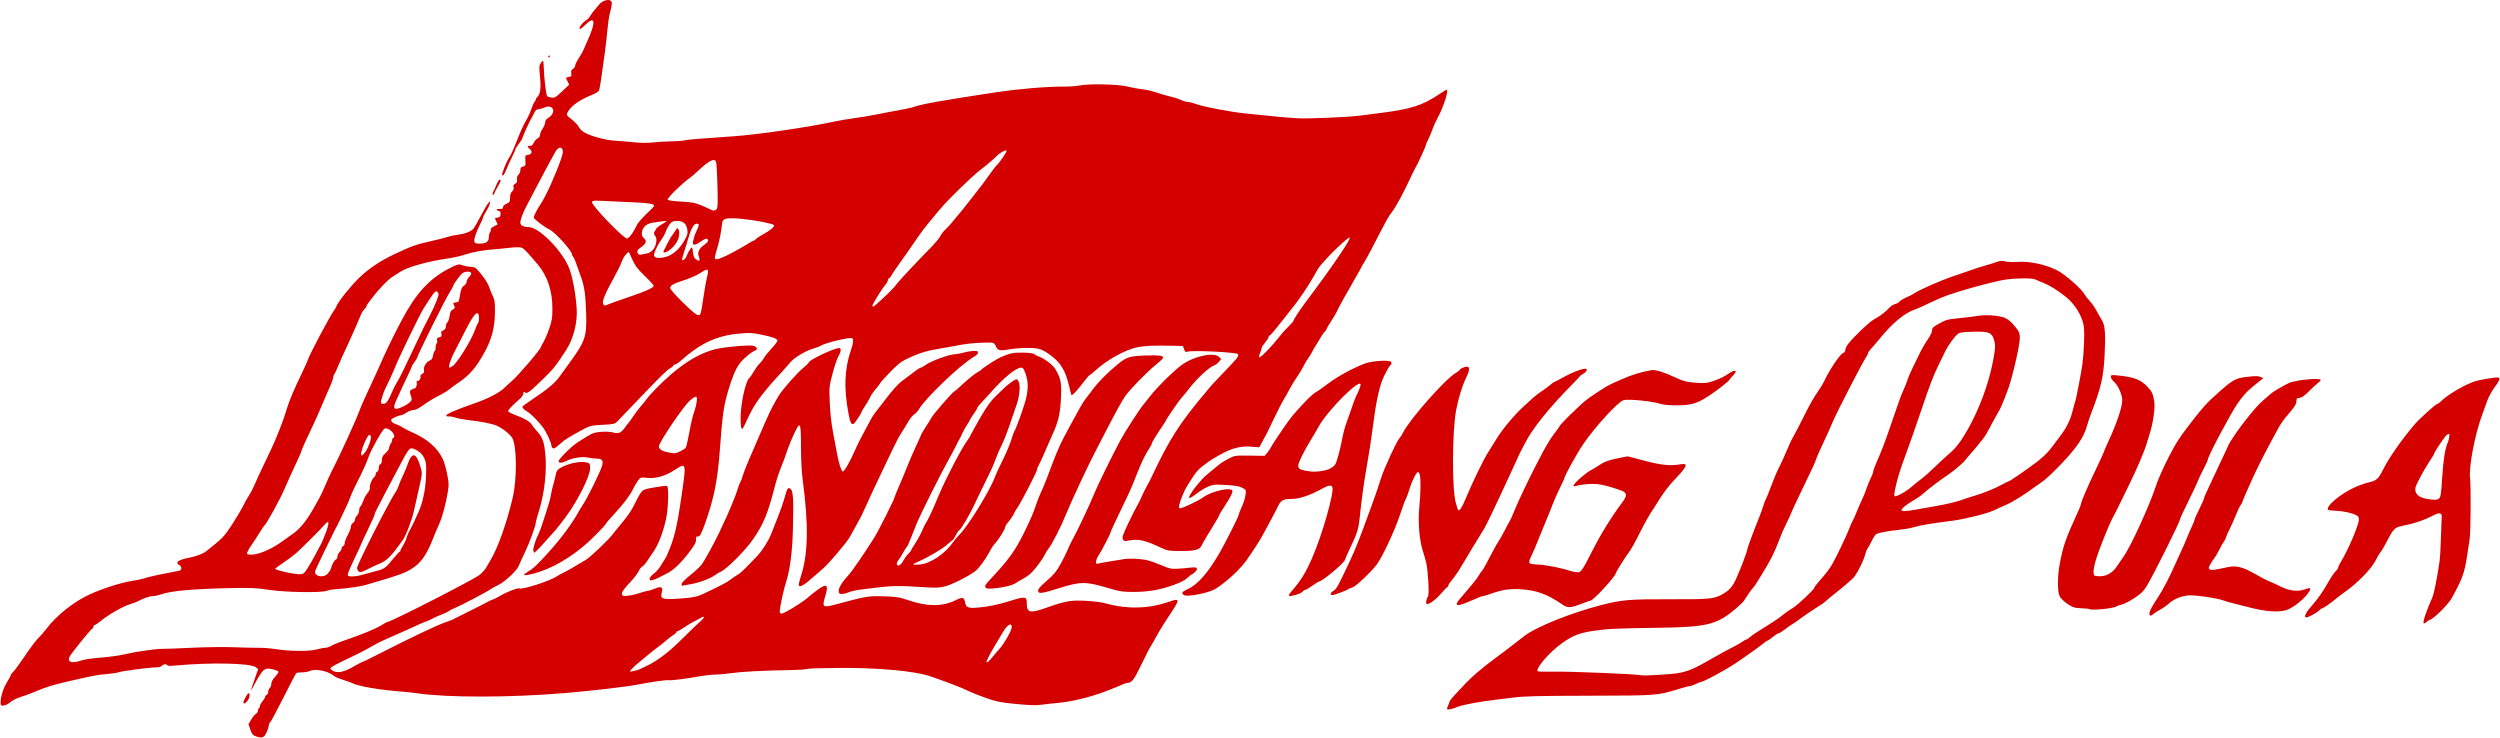<?xml version="1.0" encoding="UTF-8" standalone="no"?>
<!-- Created with Inkscape (http://www.inkscape.org/) -->

<svg
   xmlns:dc="http://purl.org/dc/elements/1.1/"
   xmlns:cc="http://creativecommons.org/ns#"
   xmlns:rdf="http://www.w3.org/1999/02/22-rdf-syntax-ns#"
   xmlns:svg="http://www.w3.org/2000/svg"
   xmlns="http://www.w3.org/2000/svg"
   xmlns:sodipodi="http://sodipodi.sourceforge.net/DTD/sodipodi-0.dtd"
   xmlns:inkscape="http://www.inkscape.org/namespaces/inkscape"
   width="1000"
   height="295"
   id="svg2"
   version="1.1"
   inkscape:version="0.92.5 (2060ec1f9f, 2020-04-08)"
   sodipodi:docname="banner (sdk).svg"
   inkscape:export-filename="/home/miggoy/Desktop/Marxists Internet Archive/Things to upload/Bandilang Pula/banner.png"
   inkscape:export-xdpi="100"
   inkscape:export-ydpi="100">
  <defs
     id="defs4" />
  <sodipodi:namedview
     id="base"
     pagecolor="#ffffff"
     bordercolor="#666666"
     borderopacity="1.0"
     inkscape:pageopacity="0"
     inkscape:pageshadow="2"
     inkscape:zoom="0.49497475"
     inkscape:cx="518.63965"
     inkscape:cy="135.13481"
     inkscape:document-units="px"
     inkscape:current-layer="layer3"
     showgrid="false"
     inkscape:window-width="1366"
     inkscape:window-height="743"
     inkscape:window-x="0"
     inkscape:window-y="0"
     inkscape:window-maximized="1"
     borderlayer="true" />
  <g
     inkscape:groupmode="layer"
     id="layer3"
     inkscape:label="logo"
     transform="translate(0,-449.094)">
    <path
       style="fill:#d40000;fill-opacity:1;stroke-width:0.413"
       d="m 102.336,743.619 c -1.207,-0.416 -1.552,-0.834 -2.192,-2.655 l -0.76,-2.162 1.1,-1.878 c 0.605,-1.033 1.452,-2.066 1.882,-2.296 0.43,-0.23 0.782,-0.773 0.782,-1.206 0,-0.433 0.186,-0.903 0.413,-1.043 0.227,-0.141 0.413,-0.543 0.413,-0.895 0,-0.352 0.465,-1.192 1.033,-1.868 0.568,-0.675 1.033,-1.473 1.033,-1.772 0,-0.299 0.279,-0.651 0.62,-0.782 0.341,-0.131 0.62,-0.686 0.62,-1.234 0,-0.548 0.279,-1.227 0.62,-1.51 0.341,-0.283 0.62,-1.04 0.62,-1.681 0,-0.757 0.507,-1.719 1.445,-2.74 0.795,-0.865 1.446,-1.787 1.447,-2.049 0.001,-0.262 -0.934,-0.7 -2.079,-0.975 -3.644,-0.874 -4.06,-0.513 -8.12,7.031 -1.17,2.174 -1.115,1.914 0.689,-3.279 l 1.355,-3.899 -0.847,-0.686 c -2.168,-1.756 -18.674,-2.064 -33.463,-0.625 -0.962,0.094 -1.856,-0.005 -1.988,-0.217 -0.368,-0.595 -1.683,-0.46 -2.258,0.233 -0.321,0.387 -1.233,0.621 -2.428,0.622 -2.513,0.004 -13.611,1.468 -14.935,1.972 -0.568,0.217 -2.615,0.52 -4.547,0.675 -3.611,0.289 -5.413,0.627 -14.675,2.753 -6.986,1.604 -9.141,2.254 -13.642,4.119 -2.046,0.848 -4.093,1.644 -4.547,1.77 -2.223,0.616 -4.631,1.66 -5.374,2.33 -1.155,1.041 -2.48,1.675 -3.5,1.675 -0.738,0 -0.857,-0.23 -0.799,-1.55 0.109,-2.495 1.107,-5.512 2.652,-8.02 0.792,-1.285 1.44,-2.508 1.44,-2.718 0,-0.21 0.481,-0.833 1.068,-1.385 0.588,-0.551 2.641,-3.363 4.564,-6.248 1.923,-2.885 4.304,-6.048 5.292,-7.028 0.988,-0.98 2.497,-2.712 3.352,-3.848 3.99,-5.301 10.993,-10.847 17.347,-13.737 5.001,-2.275 12.247,-4.599 16.436,-5.273 2.219,-0.357 4.466,-0.813 4.994,-1.014 1.35,-0.513 5.615,-1.49 9.987,-2.288 2.046,-0.373 4.046,-0.773 4.444,-0.889 0.981,-0.286 0.916,-1.676 -0.103,-2.222 -1.863,-0.997 -0.431,-2.108 3.729,-2.894 2.964,-0.56 5.723,-1.599 7.061,-2.661 6.562,-5.204 7.131,-5.789 10.223,-10.523 1.723,-2.639 3.775,-6.1 4.559,-7.692 0.784,-1.592 1.831,-3.452 2.328,-4.134 0.496,-0.682 1.295,-2.181 1.774,-3.331 0.828,-1.987 3.649,-8.024 7.135,-15.271 2.05,-4.261 5.109,-12.144 6.118,-15.768 0.834,-2.994 2.937,-7.981 6.249,-14.823 1.101,-2.274 2.137,-4.599 2.302,-5.167 0.532,-1.831 9.201,-18.178 10.293,-19.41 0.312,-0.352 0.847,-1.291 1.19,-2.086 0.875,-2.033 6.044,-8.398 9.316,-11.473 3.794,-3.565 7.96,-6.335 13.614,-9.053 6.491,-3.12 8.949,-4.001 14.768,-5.288 2.728,-0.604 5.705,-1.356 6.614,-1.672 0.909,-0.316 2.584,-0.688 3.72,-0.828 3.38,-0.415 5.905,-1.404 6.803,-2.666 0.452,-0.634 1.78,-2.992 2.952,-5.239 1.172,-2.247 2.491,-4.458 2.931,-4.913 0.796,-0.823 0.799,-0.821 0.499,0.403 -0.166,0.676 -0.828,2.062 -1.473,3.078 -0.645,1.016 -1.173,2.044 -1.174,2.284 -9.3e-4,0.24 -0.48,1.366 -1.065,2.503 -1.713,3.33 -2.731,6.339 -2.448,7.232 0.209,0.658 0.621,0.828 1.992,0.823 2.685,-0.01 3.796,-0.763 3.796,-2.573 0,-0.832 0.218,-1.73 0.484,-1.997 0.266,-0.267 0.391,-0.729 0.277,-1.027 -0.122,-0.319 0.359,-0.83 1.169,-1.242 0.757,-0.385 1.437,-0.753 1.511,-0.816 0.074,-0.064 -0.157,-0.679 -0.513,-1.367 -0.641,-1.24 -0.637,-1.253 0.486,-1.382 0.898,-0.103 1.161,-0.373 1.267,-1.298 0.103,-0.896 -0.065,-1.22 -0.723,-1.392 -1.329,-0.348 -1.011,-0.877 0.486,-0.809 1.05,0.048 1.318,-0.092 1.228,-0.637 -0.075,-0.452 0.399,-0.942 1.343,-1.391 1.331,-0.632 1.459,-0.846 1.459,-2.442 0,-1.219 0.248,-1.974 0.82,-2.491 0.553,-0.5 0.743,-1.049 0.584,-1.684 -0.174,-0.693 0.002,-1.069 0.668,-1.426 0.693,-0.371 0.863,-0.765 0.728,-1.688 -0.119,-0.811 0.07,-1.427 0.579,-1.888 0.415,-0.376 0.755,-1.209 0.755,-1.852 0,-0.911 0.235,-1.227 1.067,-1.436 0.998,-0.25 1.058,-0.405 0.93,-2.385 -0.128,-1.988 -0.074,-2.126 0.897,-2.262 1.737,-0.244 2.108,-1.334 0.827,-2.431 -1.071,-0.917 -1.044,-1.218 0.103,-1.177 0.657,0.023 1.112,-0.354 1.55,-1.284 0.341,-0.724 1.039,-1.511 1.55,-1.748 0.568,-0.263 0.93,-0.799 0.93,-1.377 0,-0.52 0.465,-1.631 1.033,-2.467 0.568,-0.836 1.033,-1.985 1.033,-2.553 0,-0.702 0.386,-1.26 1.205,-1.744 2.141,-1.265 2.73,-3.614 1.094,-4.359 -0.789,-0.359 -1.376,-0.312 -2.695,0.216 -0.928,0.371 -2.053,0.675 -2.5,0.675 -0.515,0 -1.039,0.493 -1.43,1.343 -0.34,0.739 -0.802,1.623 -1.027,1.964 -0.692,1.046 -3.74,7.712 -3.74,8.179 0,0.241 -0.651,1.292 -1.447,2.335 -0.796,1.043 -1.447,2.103 -1.447,2.356 0,0.253 -0.544,1.507 -1.209,2.787 -0.665,1.279 -1.614,3.349 -2.11,4.6 -0.982,2.477 -1.477,3.196 -1.906,2.768 -0.309,-0.309 1.673,-5.288 2.747,-6.902 0.85,-1.277 1.886,-3.597 3.876,-8.681 0.845,-2.16 2.154,-4.95 2.909,-6.201 0.754,-1.25 1.699,-3.297 2.1,-4.547 0.4,-1.25 0.983,-2.567 1.295,-2.926 0.312,-0.359 0.567,-0.848 0.567,-1.086 0,-0.238 0.249,-0.64 0.553,-0.893 1.212,-1.006 1.562,-3.579 1.102,-8.104 -0.389,-3.819 -0.36,-4.466 0.24,-5.38 0.375,-0.572 0.799,-1.039 0.944,-1.039 0.144,1.1e-4 0.293,1.256 0.33,2.79 0.095,3.916 0.911,10.962 1.318,11.368 0.187,0.187 0.975,0.438 1.751,0.558 1.289,0.199 1.657,-0.015 4.248,-2.463 l 2.837,-2.681 -0.666,-1.336 c -0.367,-0.735 -0.666,-1.377 -0.666,-1.427 0,-0.05 0.527,-0.197 1.172,-0.326 1.029,-0.206 1.15,-0.385 0.991,-1.468 -0.136,-0.93 0.033,-1.368 0.688,-1.777 0.478,-0.299 0.869,-0.885 0.869,-1.304 0,-0.418 0.636,-1.722 1.413,-2.898 0.777,-1.175 1.639,-2.695 1.915,-3.377 0.276,-0.682 1.011,-2.356 1.634,-3.72 3.52,-7.71 3.059,-10.274 -1.099,-6.115 -1.101,1.101 -2.017,1.732 -2.11,1.453 -0.226,-0.679 1.27,-2.694 2.483,-3.343 0.549,-0.294 1.333,-1.1 1.741,-1.791 0.408,-0.691 1.176,-1.746 1.707,-2.345 0.53,-0.598 1.436,-1.671 2.012,-2.385 1.169,-1.446 3.613,-2.182 4.58,-1.379 0.608,0.505 0.524,1.488 -0.445,5.156 -0.3,1.137 -0.755,4.392 -1.011,7.234 -0.414,4.598 -1.095,9.869 -2.563,19.843 -0.251,1.705 -0.609,3.402 -0.795,3.77 -0.186,0.368 -1.415,1.092 -2.73,1.608 -3.763,1.477 -7.233,3.655 -8.695,5.457 -1.445,1.781 -1.641,2.535 -0.827,3.189 2.632,2.115 3.75,3.222 4.27,4.228 0.827,1.599 3.07,2.912 6.788,3.975 3.797,1.085 5.585,1.408 8.614,1.556 1.287,0.063 4.294,0.314 6.681,0.559 2.933,0.301 5.48,0.315 7.854,0.043 1.933,-0.221 5.039,-0.404 6.904,-0.406 1.865,-0.002 4.283,-0.181 5.374,-0.399 1.803,-0.359 4.558,-0.588 20.173,-1.675 9.319,-0.648 29.889,-3.671 39.685,-5.832 2.046,-0.451 5.767,-1.083 8.268,-1.404 2.501,-0.321 6.407,-0.971 8.681,-1.445 2.274,-0.474 6.273,-1.232 8.888,-1.684 2.615,-0.452 5.405,-1.073 6.201,-1.379 2.695,-1.037 12.033,-2.696 32.658,-5.801 9.41,-1.416 19.966,-2.294 27.599,-2.294 2.038,0 4.707,-0.2 5.932,-0.445 3.785,-0.757 15.437,-0.511 19.004,0.401 1.686,0.431 4.36,0.922 5.942,1.091 1.582,0.169 4.187,0.763 5.787,1.319 1.601,0.556 3.934,1.24 5.184,1.52 1.25,0.28 2.646,0.664 3.1,0.853 2.858,1.187 3.719,1.461 4.582,1.461 0.532,0 1.86,0.352 2.951,0.782 2.602,1.026 13.996,3.197 19.75,3.764 2.501,0.246 7.245,0.728 10.541,1.07 3.297,0.342 7.947,0.73 10.335,0.861 4.374,0.24 20.408,-0.444 25.01,-1.068 1.364,-0.185 4.992,-0.651 8.061,-1.037 12.264,-1.539 16.842,-2.992 23.502,-7.461 1.535,-1.03 2.921,-1.873 3.08,-1.873 0.949,0 -1.274,6.997 -3.547,11.161 -0.806,1.478 -1.761,3.576 -2.122,4.663 -0.361,1.087 -1.121,2.894 -1.69,4.017 -0.569,1.122 -1.034,2.237 -1.034,2.476 0,0.482 -3.004,7.056 -3.969,8.687 -0.336,0.568 -1.088,2.057 -1.67,3.307 -3.478,7.475 -6.183,12.47 -8.105,14.967 -1.261,1.639 -1.657,2.357 -6.886,12.494 -1.868,3.622 -3.757,7.092 -4.199,7.711 -0.441,0.62 -0.802,1.22 -0.802,1.335 0,0.114 -1.331,2.504 -2.958,5.31 -3.559,6.139 -6.711,11.861 -7.083,12.859 -0.15,0.401 -1.114,2.019 -2.143,3.595 -1.029,1.577 -1.871,3.04 -1.871,3.251 0,0.212 -0.293,0.628 -0.65,0.924 -0.358,0.297 -1.015,1.203 -1.461,2.014 -0.446,0.811 -1.359,2.312 -2.028,3.335 -0.67,1.023 -1.42,2.324 -1.668,2.892 -0.248,0.567 -0.876,1.591 -1.397,2.274 -0.521,0.683 -1.461,2.265 -2.09,3.516 -0.629,1.25 -1.76,3.12 -2.513,4.154 -0.753,1.034 -2.036,3.136 -2.85,4.671 -0.814,1.535 -1.942,3.522 -2.506,4.415 -0.564,0.893 -2.149,4 -3.521,6.904 -1.373,2.904 -2.849,5.931 -3.28,6.726 -0.431,0.796 -1.268,2.338 -1.86,3.426 l -1.076,1.979 -2.982,-0.255 c -4.334,-0.37 -7.914,0.533 -12.697,3.202 -2.16,1.206 -4.299,2.51 -4.754,2.899 -0.455,0.389 -1.623,1.277 -2.596,1.973 -0.973,0.696 -2.437,2.331 -3.252,3.631 -0.815,1.301 -1.91,3.016 -2.434,3.812 -1.12,1.703 -2.871,5.842 -3.279,7.751 -0.242,1.131 -0.168,1.343 0.469,1.34 0.947,-0.005 7.36,-3.06 9.024,-4.299 3.548,-2.643 11.782,-4.388 11.782,-2.497 0,0.868 -0.973,2.7 -3.366,6.341 -1.104,1.68 -2.008,3.217 -2.008,3.415 0,0.198 -0.961,1.893 -2.135,3.767 -2.207,3.52 -4.168,6.86 -4.968,8.458 -0.737,1.472 -2.937,1.979 -8.399,1.936 -4.66,-0.037 -5.128,-0.118 -7.723,-1.339 -6.437,-3.028 -9.09,-3.604 -13.018,-2.828 -1.521,0.3 -1.781,0.238 -2.19,-0.527 -0.393,-0.734 -0.068,-1.71 2.112,-6.335 1.417,-3.007 2.986,-6.127 3.487,-6.934 0.501,-0.807 1.342,-2.481 1.869,-3.72 0.527,-1.239 1.44,-3.09 2.03,-4.113 0.589,-1.023 1.418,-2.604 1.842,-3.514 7.112,-15.258 11.323,-21.832 22.341,-34.878 0.682,-0.808 1.47,-1.755 1.751,-2.105 0.281,-0.35 2.583,-2.775 5.115,-5.39 5.329,-5.503 6.06,-6.462 5.417,-7.105 -0.734,-0.734 -17.857,-1.571 -19.98,-0.976 -0.952,0.267 -1.137,0.149 -1.529,-0.975 l -0.446,-1.278 -4.672,-0.103 c -6.334,-0.14 -10.431,0.022 -13.137,0.52 -5.047,0.929 -12.612,5.091 -17.46,9.608 -0.915,0.853 -1.802,1.55 -1.97,1.55 -0.168,0 -1.402,1.431 -2.741,3.179 -2.419,3.159 -4.327,5.194 -4.608,4.913 -0.081,-0.081 -0.529,-1.795 -0.996,-3.809 -1.347,-5.808 -3.212,-8.98 -6.958,-11.837 -3.666,-2.796 -5.01,-3.247 -9.647,-3.239 -2.311,0.004 -5.597,0.266 -7.302,0.582 -3.272,0.607 -4.503,0.441 -5.044,-0.68 -1.094,-2.266 -0.729,-2.14 -5.756,-1.994 -2.586,0.075 -6.19,0.416 -8.009,0.758 -3.064,0.576 -5.302,0.98 -12.117,2.184 -2.973,0.525 -6.525,1.792 -10.418,3.716 -2.026,1.001 -3.616,2.301 -6.505,5.318 -2.103,2.196 -3.824,4.125 -3.824,4.286 0,0.161 -0.772,1.185 -1.715,2.274 -0.943,1.09 -1.977,2.61 -2.298,3.378 -0.321,0.768 -1.224,2.327 -2.006,3.464 -0.782,1.137 -1.422,2.223 -1.422,2.414 0,0.438 -2.51,4.223 -3.042,4.587 -0.911,0.623 -1.43,-0.306 -2.072,-3.705 -1.99,-10.538 -1.693,-18.15 1.014,-26.017 0.871,-2.531 1.007,-4.059 0.394,-4.438 -0.899,-0.556 -11.154,1.919 -12.587,3.038 -0.248,0.193 -1.777,0.748 -3.398,1.232 -2.733,0.817 -7.377,3.649 -8.694,5.303 -0.724,0.908 -5.6,6.347 -6.573,7.331 -0.469,0.474 -2.119,2.416 -3.667,4.316 -3.557,4.366 -5.297,7.269 -8.129,13.558 -1.113,2.473 -1.491,1.876 -1.574,-2.485 -0.104,-5.521 1.939,-15.115 3.494,-16.406 0.327,-0.271 1.143,-1.452 1.813,-2.624 0.671,-1.172 1.713,-2.592 2.316,-3.155 0.603,-0.563 1.374,-1.558 1.713,-2.21 0.339,-0.652 1.729,-2.382 3.089,-3.843 1.36,-1.462 2.399,-2.881 2.31,-3.155 -0.266,-0.818 -1.935,-1.427 -6.398,-2.336 -3.82,-0.778 -4.703,-0.818 -9.095,-0.413 -8.761,0.808 -15.449,3.933 -23.147,10.817 -0.961,0.859 -2.031,1.563 -2.377,1.563 -0.346,0 -0.629,0.181 -0.629,0.403 0,0.222 -0.512,0.676 -1.137,1.011 -1.466,0.785 -3.628,2.896 -12.712,12.414 -4.093,4.288 -7.942,8.298 -8.555,8.91 -1.043,1.043 -1.41,1.128 -5.827,1.345 -4.061,0.2 -5.023,0.39 -6.948,1.373 -3.16,1.614 -7.779,4.29 -8.582,4.972 -0.374,0.317 -1.439,1.221 -2.368,2.009 -1.286,1.091 -1.803,1.317 -2.17,0.95 -0.265,-0.265 -0.482,-0.728 -0.482,-1.028 0,-1.122 -2.038,-5.505 -3.358,-7.223 -2.181,-2.837 -4.586,-5.274 -6.15,-6.228 -1.444,-0.882 -2.049,-1.485 -2.061,-2.056 -0.004,-0.166 1.807,-1.51 4.024,-2.987 6.417,-4.274 8.963,-6.437 11.114,-9.44 1.106,-1.545 2.983,-4.149 4.172,-5.787 5.798,-7.995 6.454,-10.014 6.18,-19.012 -0.224,-7.345 -0.673,-10.685 -1.921,-14.269 -2.324,-6.676 -2.855,-8.05 -3.275,-8.47 -0.252,-0.252 -0.458,-0.643 -0.458,-0.87 0,-1.51 -6.708,-8.943 -9.095,-10.077 -1.902,-0.904 -6.201,-4.17 -6.201,-4.712 0,-0.705 1.314,-3.329 2.656,-5.304 2.166,-3.187 5.808,-11.203 8.267,-18.196 0.665,-1.891 0.843,-2.978 0.595,-3.646 -0.537,-1.452 -1.937,-0.999 -2.982,0.967 -0.484,0.909 -1.651,3.049 -2.594,4.754 -0.943,1.705 -2.975,5.519 -4.515,8.474 -1.54,2.956 -3.437,6.582 -4.217,8.058 -1.645,3.113 -2.57,5.604 -2.579,6.938 -0.007,1.06 1.321,1.747 3.378,1.747 3.779,0 12.25,8.25 15.612,15.204 1.612,3.334 2.961,9.894 3.526,17.147 0.427,5.473 -1.211,12.137 -4.084,16.615 -3.931,6.129 -5.077,7.605 -8.508,10.959 -6.248,6.108 -7.262,6.886 -8.087,6.201 -0.496,-0.412 -0.602,-0.342 -0.602,0.394 0,0.492 -0.575,1.398 -1.278,2.014 -3.485,3.057 -4.986,4.653 -4.828,5.136 0.096,0.292 1.475,0.997 3.065,1.565 3.39,1.212 5.763,2.627 6.4,3.817 0.25,0.467 1.176,1.632 2.057,2.587 2.103,2.281 2.736,3.903 3.249,8.327 0.815,7.021 -0.15,16.192 -2.489,23.667 -0.668,2.134 -1.215,4.104 -1.215,4.377 0,1.29 -2.38,7.892 -4.251,11.791 -1.146,2.387 -2.305,4.93 -2.576,5.65 -0.737,1.957 -5.648,6.532 -8.385,7.813 -1.296,0.606 -2.636,1.34 -2.977,1.63 -0.849,0.722 -11.955,6.549 -14.145,7.421 -0.974,0.388 -2.05,0.939 -2.391,1.224 -0.341,0.285 -1.736,0.949 -3.1,1.475 -1.364,0.526 -3.038,1.278 -3.72,1.673 -0.682,0.394 -1.705,0.853 -2.274,1.019 -0.568,0.166 -2.336,0.914 -3.927,1.661 -1.592,0.748 -3.824,1.76 -4.961,2.251 -1.137,0.49 -2.625,1.153 -3.307,1.473 -0.682,0.32 -2.56,1.14 -4.174,1.822 -1.613,0.682 -4.18,1.998 -5.704,2.923 -1.524,0.926 -4.947,2.708 -7.608,3.96 -6.297,2.964 -8.507,4.152 -8.678,4.665 -0.077,0.23 0.467,0.731 1.208,1.114 1.806,0.934 4.402,0.337 8.213,-1.888 1.557,-0.909 2.985,-1.657 3.173,-1.661 0.188,-0.005 2.76,-1.246 5.715,-2.76 13.887,-7.112 24.851,-12.319 28.11,-13.351 0.909,-0.288 2.119,-0.763 2.687,-1.057 0.568,-0.293 3.917,-1.967 7.441,-3.719 3.524,-1.752 6.594,-3.326 6.821,-3.497 0.227,-0.171 0.878,-0.448 1.447,-0.615 0.568,-0.167 1.959,-0.865 3.091,-1.551 2.486,-1.508 7.15,-3.314 7.692,-2.979 1.031,0.637 12.242,-2.947 14.825,-4.739 0.581,-0.403 1.987,-1.176 3.123,-1.718 1.137,-0.542 3.275,-1.734 4.752,-2.648 1.477,-0.915 3.195,-1.942 3.818,-2.283 1.683,-0.921 8.959,-7.83 10.86,-10.312 0.909,-1.188 2.781,-3.492 4.16,-5.121 1.378,-1.629 3.131,-4.171 3.895,-5.649 4.017,-7.775 2.972,-6.879 9.394,-8.054 2.094,-0.383 4,-0.577 4.237,-0.431 0.754,0.466 0.497,9.137 -0.389,13.144 -1.259,5.693 -3.207,10.652 -5.315,13.53 -0.416,0.568 -1.392,2.011 -2.169,3.207 -0.776,1.195 -1.711,2.269 -2.076,2.386 -0.366,0.117 -0.982,0.907 -1.369,1.754 -0.387,0.848 -1.828,2.75 -3.202,4.228 -3.156,3.395 -3.808,4.372 -3.482,5.22 0.217,0.565 0.647,0.634 2.557,0.409 1.263,-0.148 3.345,-0.639 4.628,-1.089 1.282,-0.451 2.639,-0.82 3.014,-0.82 0.375,0 1.636,-0.396 2.801,-0.88 2.711,-1.127 3.503,-0.686 2.873,1.598 -0.738,2.672 0.282,2.918 9.069,2.191 3.848,-0.318 5.129,-0.609 7.441,-1.686 6.781,-3.16 9.706,-4.695 11.158,-5.851 0.856,-0.682 2.084,-1.514 2.73,-1.85 1.038,-0.539 2.349,-1.801 7.869,-7.577 1.922,-2.011 4.526,-6.139 5.524,-8.757 0.461,-1.209 1.622,-4.151 2.581,-6.538 0.959,-2.387 2.115,-5.643 2.569,-7.234 1.32,-4.623 1.444,-4.851 2.363,-4.359 1.302,0.697 1.505,3.705 1.146,16.968 -0.232,8.572 -1.213,15.894 -2.752,20.551 -0.914,2.766 -2.482,10.068 -2.489,11.589 -0.002,0.543 0.248,0.93 0.602,0.93 1.15,0 8.151,-4.235 10.587,-6.405 0.813,-0.724 2.525,-2.09 3.806,-3.036 3.819,-2.821 4.622,-2.206 3.207,2.455 -1.363,4.486 -1.057,4.709 4.436,3.234 12.077,-3.243 12.764,-3.358 18.905,-3.176 5.295,0.157 6.157,0.297 10.128,1.64 7.517,2.542 13.442,2.504 18.769,-0.121 2.764,-1.362 3.308,-1.202 3.74,1.102 0.364,1.941 1.359,2.263 5.652,1.831 4.277,-0.431 7.723,-1.183 13.162,-2.872 5.136,-1.596 5.804,-1.473 5.804,1.063 0,3.955 1.178,4.262 7.648,1.988 7.919,-2.783 10.064,-3.167 15.885,-2.841 2.859,0.16 6.127,0.548 7.264,0.862 9.281,2.568 17.812,2.413 26.069,-0.472 4.517,-1.578 4.549,-1.121 0.357,5.153 -1.722,2.577 -3.652,5.633 -4.289,6.791 -1.288,2.341 -3.562,6.317 -4.159,7.272 -0.213,0.341 -1.621,3.181 -3.128,6.31 -2.711,5.629 -3.702,6.916 -5.331,6.921 -0.461,0 -1.396,0.295 -2.078,0.653 -0.682,0.358 -3.852,1.642 -7.044,2.854 -6.036,2.291 -13.654,4.098 -19.206,4.555 -1.705,0.14 -4.435,0.44 -6.066,0.666 -2.253,0.312 -4.686,0.244 -10.128,-0.283 -6.227,-0.603 -7.784,-0.908 -11.917,-2.336 -2.615,-0.903 -5.963,-2.245 -7.441,-2.981 -2.356,-1.174 -8.639,-3.583 -15.089,-5.786 -6.231,-2.128 -21.25,-3.479 -37.064,-3.334 -6.516,0.06 -12.086,0.256 -12.377,0.436 -0.291,0.18 -2.959,0.37 -5.928,0.422 -11.541,0.202 -19.709,0.613 -23.833,1.199 -2.366,0.336 -5.417,0.615 -6.782,0.619 -1.364,0.004 -3.969,0.282 -5.787,0.617 -5.129,0.946 -12.287,1.863 -12.675,1.623 -0.389,-0.241 -7.659,0.767 -12.128,1.682 -4.38,0.896 -18.623,2.56 -29.971,3.501 -21.746,1.803 -46.709,1.82 -58.724,0.04 -1.491,-0.221 -4.002,-0.497 -5.581,-0.613 -8.753,-0.645 -17.7,-2.131 -20.026,-3.326 -0.568,-0.292 -2.327,-0.929 -3.909,-1.416 -1.581,-0.487 -3.169,-1.152 -3.529,-1.477 -2.186,-1.978 -7.309,-3.103 -9.659,-2.121 -0.843,0.352 -2.378,0.624 -3.41,0.603 -1.032,-0.021 -2.027,0.126 -2.212,0.325 -0.185,0.2 -2.518,4.688 -5.186,9.974 -2.667,5.286 -4.993,9.611 -5.168,9.611 -0.175,0 -0.411,0.512 -0.525,1.137 -0.322,1.775 -1.273,3.981 -1.954,4.534 -0.768,0.623 -1.459,0.621 -3.293,-0.01 z m 153.766,-26.925 c 0.568,-0.286 1.778,-0.869 2.687,-1.297 4.203,-1.976 8.866,-5.539 14.046,-10.732 2.961,-2.968 6.206,-6.084 7.211,-6.925 1.928,-1.612 2.008,-2.627 0.112,-1.426 -0.612,0.388 -1.754,1.005 -2.537,1.372 -0.783,0.367 -2.494,1.393 -3.801,2.281 -1.308,0.888 -2.574,1.615 -2.814,1.615 -0.24,0 -0.436,0.171 -0.436,0.38 0,0.209 -0.641,0.776 -1.424,1.26 -0.783,0.484 -2.039,1.455 -2.79,2.158 -0.751,0.703 -1.831,1.577 -2.4,1.943 -0.937,0.604 -7.378,5.822 -9.921,8.039 -0.568,0.495 -1.313,1.254 -1.654,1.687 -0.594,0.753 -0.55,0.773 1.033,0.476 0.909,-0.17 2.119,-0.543 2.687,-0.829 z M 32.459,713.307 c 1.023,-0.364 3.813,-0.821 6.201,-1.015 5.102,-0.414 9.396,-1.001 11.988,-1.638 3.492,-0.859 11.777,-2.045 14.055,-2.013 1.25,0.018 6.738,-0.183 12.195,-0.447 5.491,-0.265 12.967,-0.357 16.742,-0.205 3.751,0.151 8.216,0.249 9.921,0.218 1.705,-0.031 4.868,0.226 7.028,0.57 5.462,0.871 13.238,0.91 16.122,0.081 1.25,-0.359 2.792,-0.656 3.425,-0.658 0.633,-0.004 1.647,-0.33 2.254,-0.728 0.606,-0.398 2.786,-1.303 4.843,-2.011 7.603,-2.617 12.695,-4.687 15.061,-6.125 1.336,-0.812 2.547,-1.476 2.69,-1.476 1.387,0 34.641,-16.994 36.949,-18.882 0.972,-0.795 2.141,-2.127 2.599,-2.96 0.458,-0.833 1.284,-2.259 1.836,-3.168 2.764,-4.555 6.393,-14.817 8.694,-24.583 1.8,-7.64 1.692,-20.944 -0.195,-24.047 -1.105,-1.817 -5.096,-4.718 -7.23,-5.255 -3.861,-0.971 -5.503,-1.27 -9.538,-1.732 -2.274,-0.261 -4.918,-0.749 -5.876,-1.084 -0.958,-0.336 -2.15,-0.551 -2.649,-0.478 -0.499,0.072 -0.975,-0.067 -1.058,-0.31 -0.21,-0.614 3.488,-2.221 11.746,-5.105 5.155,-1.801 9.651,-4.16 11.505,-6.038 0.668,-0.676 1.883,-1.788 2.701,-2.47 2.71,-2.26 11.948,-13.084 11.948,-13.998 0,-0.154 0.435,-0.974 0.967,-1.822 0.532,-0.848 1.555,-3.246 2.274,-5.329 1.141,-3.306 1.306,-4.334 1.306,-8.098 0,-7.013 -1.977,-12.994 -5.792,-17.525 -4.47,-5.308 -5.551,-6.438 -6.519,-6.805 -0.685,-0.26 -2.48,-0.233 -5.218,0.081 -2.296,0.263 -5.011,0.525 -6.034,0.582 -3.501,0.195 -8.474,1.101 -11.368,2.071 -1.592,0.533 -4.289,1.173 -5.994,1.421 -8.817,1.283 -16.753,3.46 -19.843,5.444 -0.568,0.365 -1.999,1.272 -3.18,2.016 -1.83,1.153 -5.469,4.92 -8.078,8.36 -0.394,0.52 -1.092,1.439 -1.55,2.044 -0.458,0.604 -0.834,1.273 -0.834,1.486 0,0.213 -0.346,0.701 -0.77,1.084 -0.423,0.383 -1.064,1.388 -1.425,2.234 -0.36,0.846 -1.243,2.933 -1.962,4.638 -0.719,1.705 -1.96,4.496 -2.759,6.201 -2.816,6.014 -3.377,7.26 -4.465,9.921 -0.604,1.478 -1.267,2.864 -1.473,3.08 -0.206,0.216 -0.375,0.704 -0.375,1.084 0,0.672 -0.898,2.996 -2.465,6.377 -0.421,0.909 -1.452,3.328 -2.291,5.374 -0.839,2.046 -2.417,5.581 -3.507,7.854 -2.677,5.583 -4.552,9.762 -4.552,10.143 0,0.273 -0.832,2.128 -4.534,10.113 -0.422,0.909 -1.542,3.421 -2.491,5.581 -1.762,4.014 -6.779,13.104 -7.644,13.848 -0.264,0.227 -1.118,1.475 -1.897,2.772 -0.779,1.297 -2.317,3.66 -3.417,5.251 -1.143,1.653 -1.872,3.101 -1.7,3.378 0.2,0.323 1.092,0.413 2.673,0.27 2.83,-0.257 8.047,-2.691 11.776,-5.494 1.364,-1.026 3.143,-2.304 3.953,-2.84 2.813,-1.864 5.917,-5.828 8.911,-11.381 0.481,-0.893 1.234,-2.238 1.672,-2.99 0.438,-0.752 1.507,-3.042 2.374,-5.088 0.867,-2.046 1.919,-4.372 2.337,-5.167 3.05,-5.81 9.65,-20.19 11.194,-24.39 0.46,-1.25 1.4,-3.483 2.089,-4.961 1.261,-2.704 3.632,-7.826 4.688,-10.128 0.313,-0.682 1.426,-3.174 2.474,-5.537 2.018,-4.552 4.679,-9.97 7.738,-15.752 5.632,-10.647 10.998,-16.527 18.776,-20.571 3.643,-1.894 4.043,-1.984 5.801,-1.299 0.64,0.25 1.969,0.49 2.952,0.535 1.52,0.069 2.002,0.326 3.212,1.717 2.335,2.683 3.739,4.843 4.289,6.596 0.285,0.909 0.916,2.454 1.402,3.432 0.746,1.501 0.878,2.469 0.848,6.201 -0.05,6.224 -1.25,10.921 -4.142,16.203 -3.342,6.105 -6.117,9.331 -10.498,12.2 -1.023,0.67 -2.567,1.806 -3.431,2.524 -0.864,0.718 -2.91,1.961 -4.547,2.762 -1.637,0.801 -4.274,2.403 -5.859,3.56 -1.97,1.438 -3.281,2.104 -4.141,2.104 -0.692,0 -1.943,0.465 -2.78,1.033 -0.837,0.568 -1.757,1.033 -2.046,1.033 -1.022,0 -4.066,1.359 -4.06,1.813 0.012,0.852 0.605,1.371 2.138,1.871 0.838,0.273 1.955,0.822 2.48,1.22 0.526,0.398 2.351,1.336 4.056,2.085 5.83,2.561 9.804,6.068 11.989,10.582 0.48,0.991 1.241,3.628 1.692,5.86 0.71,3.514 0.756,4.448 0.345,6.953 -0.905,5.518 -2.355,10.738 -3.905,14.055 -0.531,1.137 -1.545,3.555 -2.254,5.374 -1.992,5.111 -4.272,8.65 -6.75,10.476 -3.707,2.733 -4.967,3.211 -20.34,7.717 -1.894,0.555 -8.376,1.423 -12.402,1.661 -0.909,0.054 -2.194,0.312 -2.855,0.574 -2.166,0.859 -16.617,0.609 -23.229,-0.402 -5.08,-0.777 -6.922,-0.854 -15.875,-0.664 -14.775,0.314 -23.323,1.104 -27.232,2.515 -0.995,0.359 -2.413,0.653 -3.151,0.653 -1.233,0 -4.188,1.027 -6.201,2.154 -0.455,0.255 -1.922,0.795 -3.262,1.201 -2.671,0.809 -8.461,4.161 -11.471,6.64 -1.055,0.869 -2.124,1.579 -2.377,1.579 -0.253,0 -0.459,0.27 -0.459,0.6 0,0.33 -0.265,0.748 -0.589,0.93 -0.737,0.413 -8.419,9.927 -9.007,11.156 -1.036,2.162 0.981,2.824 4.636,1.522 z m 364.453,-1.289 c 0.855,-1.08 2.234,-2.708 3.065,-3.617 1.511,-1.653 4.189,-6.244 4.616,-7.912 0.125,-0.486 0.073,-1.133 -0.115,-1.436 -0.433,-0.701 -2.164,0.827 -3.33,2.94 -0.439,0.796 -1.16,2.005 -1.602,2.687 -0.442,0.682 -1.221,1.984 -1.731,2.894 -0.51,0.909 -1.155,2.026 -1.434,2.48 -0.547,0.893 -1.796,3.516 -1.796,3.771 0,0.636 1.017,-0.154 2.326,-1.807 z M 131.058,678.591 c 0.55,-0.594 1.114,-1.477 1.253,-1.964 0.516,-1.804 1.442,-3.488 2.045,-3.72 0.342,-0.131 0.622,-0.681 0.622,-1.221 0,-0.54 0.372,-1.319 0.827,-1.731 0.455,-0.412 0.827,-1.072 0.827,-1.467 0,-0.395 0.279,-0.826 0.62,-0.956 0.341,-0.131 0.62,-0.679 0.62,-1.218 0,-0.539 0.555,-1.987 1.233,-3.217 0.678,-1.23 1.236,-2.703 1.24,-3.274 0.004,-0.584 0.369,-1.263 0.834,-1.554 0.455,-0.284 0.827,-0.887 0.827,-1.34 0,-0.453 0.372,-1.195 0.827,-1.65 0.455,-0.455 0.827,-1.362 0.827,-2.016 0,-0.654 0.248,-1.396 0.552,-1.648 0.304,-0.252 0.805,-1.251 1.114,-2.221 0.309,-0.97 1.069,-2.357 1.689,-3.083 0.657,-0.769 1.046,-1.633 0.932,-2.068 -0.237,-0.906 0.794,-3.5 1.684,-4.239 0.354,-0.294 0.644,-0.864 0.644,-1.266 0,-0.403 0.279,-0.839 0.62,-0.97 0.364,-0.14 0.62,-0.76 0.62,-1.504 0,-0.744 0.256,-1.364 0.62,-1.504 0.387,-0.148 0.62,-0.779 0.62,-1.676 0,-1.124 0.316,-1.718 1.447,-2.719 0.796,-0.705 1.453,-1.665 1.46,-2.135 0.007,-0.47 0.286,-1.215 0.62,-1.656 0.334,-0.441 0.607,-1.139 0.607,-1.55 0,-0.411 0.186,-0.748 0.413,-0.748 0.227,0 0.407,-0.326 0.4,-0.723 -0.03,-1.673 -2.962,-3.787 -4.027,-2.903 -1.059,0.879 -5.239,8.361 -6.183,11.067 -0.92,2.639 -2.379,5.829 -5.481,11.988 -0.859,1.705 -1.794,3.845 -2.078,4.754 -0.422,1.351 -4.703,10.351 -6.489,13.642 -0.932,1.718 -7.066,14.502 -7.317,15.252 -0.739,2.204 3.135,3.176 4.931,1.238 z m 12.779,0.698 c 0.698,-0.21 2.851,-0.785 4.783,-1.279 5.266,-1.346 5.373,-1.41 8.268,-4.959 1.478,-1.812 2.827,-3.297 2.997,-3.298 0.171,-0.004 0.31,-0.193 0.31,-0.425 0,-0.232 0.438,-1.115 0.973,-1.964 0.535,-0.848 1.105,-2.007 1.266,-2.575 0.384,-1.355 1.023,-2.855 1.761,-4.134 0.328,-0.568 0.975,-1.871 1.438,-2.894 0.463,-1.023 1.215,-2.656 1.671,-3.628 1.723,-3.673 2.84,-8.801 3.098,-14.224 0.262,-5.508 0.021,-6.836 -1.635,-9.018 -0.855,-1.126 -3.016,-2.435 -4.065,-2.463 -0.987,-0.026 -1.716,0.981 -4.326,5.977 -1.307,2.501 -2.887,5.477 -3.513,6.614 -0.625,1.137 -2.095,3.927 -3.265,6.201 -1.17,2.274 -2.276,4.413 -2.456,4.754 -1.056,1.997 -1.283,2.514 -1.283,2.927 0,0.252 -1.209,2.955 -2.687,6.007 -1.478,3.052 -2.687,5.666 -2.687,5.809 0,0.143 -1.209,2.752 -2.687,5.796 -1.478,3.045 -2.687,5.9 -2.687,6.346 0,0.676 0.287,0.811 1.728,0.811 0.95,0 2.299,-0.171 2.997,-0.381 z m -0.508,-1.768 c -0.273,-0.273 -0.496,-0.851 -0.496,-1.286 0,-1.381 13.747,-28.343 15.56,-30.517 0.259,-0.311 0.754,-1.403 1.099,-2.426 0.345,-1.023 1.096,-2.79 1.668,-3.927 0.572,-1.137 1.35,-2.997 1.729,-4.134 1.86,-5.587 3.583,-5.338 5.34,0.772 0.758,2.636 0.829,1.993 -1.213,11.009 -0.592,2.615 -1.242,5.498 -1.445,6.407 -0.861,3.864 -3.241,10.058 -4.57,11.891 -4.832,6.669 -6.304,8.123 -9.489,9.379 -0.796,0.314 -2.668,1.191 -4.161,1.949 -3.013,1.53 -3.311,1.595 -4.024,0.882 z m -21.044,-0.021 c 0.973,-1.32 3.507,-5.733 4.927,-8.578 0.397,-0.796 0.908,-1.726 1.136,-2.067 0.228,-0.341 1.081,-2.366 1.895,-4.501 1.658,-4.347 1.47,-5.602 -0.494,-3.293 -1.636,1.923 -9.052,9.339 -11.322,11.322 -1.032,0.902 -3.264,2.569 -4.961,3.706 -1.696,1.137 -3.217,2.253 -3.379,2.48 -0.339,0.474 6.747,2.134 9.472,2.219 1.509,0.047 1.865,-0.121 2.726,-1.289 z m 24.002,-47.882 c 1.198,-1.693 2.344,-5.123 2.026,-6.065 -0.395,-1.171 -1.214,-0.331 -2.482,2.549 -1.264,2.869 -1.73,5.213 -1.033,5.194 0.171,-0.005 0.841,-0.759 1.49,-1.677 z m 14.968,-17.903 c 1.123,-0.543 2.396,-1.38 2.83,-1.862 0.719,-0.798 0.74,-1.025 0.228,-2.576 -0.515,-1.559 -0.496,-1.748 0.22,-2.272 0.43,-0.314 1.021,-0.571 1.315,-0.571 0.61,0 1.175,-1.802 0.77,-2.457 -0.149,-0.24 0.013,-0.437 0.36,-0.437 0.717,0 1.462,-1.203 1.198,-1.936 -0.097,-0.269 0.226,-0.704 0.717,-0.967 0.675,-0.361 0.842,-0.745 0.684,-1.569 -0.248,-1.295 1.001,-3.264 2.408,-3.799 0.686,-0.261 1.022,-0.818 1.228,-2.038 0.156,-0.924 0.453,-1.679 0.661,-1.679 0.207,0 0.377,-0.64 0.377,-1.422 0,-0.782 0.187,-1.538 0.415,-1.679 0.228,-0.141 0.307,-0.686 0.175,-1.212 -0.196,-0.782 -0.039,-1.006 0.866,-1.233 0.93,-0.233 1.064,-0.44 0.848,-1.302 -0.19,-0.757 -0.066,-1.095 0.476,-1.295 0.947,-0.35 1.339,-0.943 1.347,-2.037 0.004,-0.484 0.269,-1.098 0.59,-1.364 0.321,-0.267 0.713,-1.419 0.87,-2.56 0.187,-1.363 0.519,-2.161 0.966,-2.326 0.996,-0.367 1.295,-0.997 0.858,-1.812 -0.554,-1.036 -0.506,-1.117 0.752,-1.262 1.002,-0.115 1.17,-0.351 1.417,-1.991 0.486,-3.226 0.815,-4.079 1.832,-4.745 0.547,-0.358 0.992,-1.059 0.996,-1.568 0.004,-0.506 0.459,-1.349 1.012,-1.873 0.553,-0.524 0.902,-1.221 0.775,-1.55 -0.277,-0.722 -2.078,-0.758 -3.307,-0.066 -0.829,0.466 -3.862,4.564 -3.862,5.217 0,0.16 -0.576,1.2 -1.281,2.31 -1.941,3.06 -13.188,25.69 -13.188,26.534 0,0.144 -0.465,0.871 -1.033,1.616 -0.568,0.745 -1.032,1.507 -1.03,1.693 0.002,0.186 -0.726,1.826 -1.617,3.645 -0.891,1.819 -2.119,4.423 -2.728,5.787 -0.609,1.364 -1.462,3.237 -1.896,4.161 -1.651,3.515 -0.852,4.241 2.75,2.5 z m -6.088,-2.424 c 0.454,-0.739 1.157,-2.181 1.561,-3.204 0.404,-1.023 1.239,-2.697 1.856,-3.72 1.426,-2.365 2.688,-4.909 7.383,-14.882 3.264,-6.933 4.557,-9.572 6.276,-12.815 1.602,-3.021 3.277,-7.231 3.171,-7.97 -0.071,-0.5 -0.442,-0.969 -0.823,-1.042 -0.641,-0.122 -1.41,0.898 -5.229,6.944 -1.502,2.378 -9.832,19.58 -11.294,23.322 -0.724,1.853 -3.036,6.901 -4.158,9.076 -0.502,0.974 -1.559,4.429 -1.565,5.117 -0.002,0.284 0.445,0.517 0.995,0.517 0.683,0 1.262,-0.426 1.826,-1.343 z m 25.904,-13.783 c 1.774,-1.162 7.425,-10.25 8.846,-14.224 0.528,-1.478 1.126,-2.864 1.328,-3.08 0.524,-0.559 0.456,-3.431 -0.088,-3.768 -0.837,-0.517 -2.35,1.626 -5.418,7.674 -1.672,3.297 -3.242,6.366 -3.488,6.821 -1.94,3.584 -3.154,7.234 -2.405,7.234 0.122,0 0.673,-0.296 1.225,-0.658 z m 326.111,-6.473 c 1.575,-1.648 3.554,-3.931 4.398,-5.073 0.844,-1.142 2.49,-2.992 3.658,-4.111 1.168,-1.119 2.124,-2.2 2.124,-2.401 0,-0.464 2.538,-4.362 4.772,-7.327 11.055,-14.679 19.061,-26.507 17.581,-25.974 -1.691,0.608 -11.392,10.345 -12.7,12.746 -3.634,6.673 -7.247,12.009 -12.546,18.532 -1.478,1.819 -3.505,4.346 -4.506,5.616 -1,1.27 -1.977,2.309 -2.17,2.309 -0.193,0 -0.352,0.246 -0.352,0.546 0,0.3 -0.622,1.277 -1.383,2.17 -0.76,0.894 -1.39,1.904 -1.399,2.245 -0.01,0.341 -0.32,1.318 -0.69,2.17 -1.046,2.409 -0.037,1.955 3.214,-1.447 z M 281.37,568.056 c 0.442,-3.069 1.077,-6.667 1.411,-7.995 0.911,-3.626 0.519,-3.887 -2.643,-1.759 -1.15,0.774 -3.912,2.004 -6.139,2.734 -4.752,1.558 -5.909,2.203 -5.909,3.295 0,0.956 8.982,9.904 10.652,10.611 1.47,0.623 1.591,0.306 2.628,-6.886 z m 70.732,1.344 c 3.811,-3.502 5.36,-5.084 6.735,-6.879 1.18,-1.54 7.326,-8.101 13.78,-14.708 1.672,-1.712 3.291,-3.69 3.598,-4.396 0.307,-0.706 1.171,-1.825 1.921,-2.487 0.75,-0.662 2.014,-2.034 2.81,-3.05 0.796,-1.015 1.726,-2.142 2.067,-2.503 0.341,-0.361 1.123,-1.295 1.738,-2.074 0.615,-0.78 2.475,-3.132 4.134,-5.227 3.671,-4.637 5.496,-7.057 7.571,-10.039 0.87,-1.25 1.8,-2.46 2.067,-2.687 1.202,-1.025 4.355,-5.624 4.118,-6.008 -0.286,-0.464 -2.849,0.932 -3.919,2.135 -0.74,0.832 -4.31,3.872 -6.246,5.32 -3.509,2.624 -13.081,11.93 -16.582,16.122 -7.036,8.425 -6.427,7.624 -12.103,15.908 -1.137,1.659 -3.192,4.572 -4.568,6.473 -1.376,1.901 -2.625,3.781 -2.777,4.179 -0.152,0.398 -0.448,0.723 -0.658,0.723 -0.21,0 -0.499,0.47 -0.644,1.044 -0.144,0.574 -0.583,1.365 -0.975,1.758 -1.143,1.144 -5.424,8.095 -5.204,8.45 0.317,0.513 0.414,0.45 3.139,-2.054 z m -108.492,1.312 c 0.845,-0.358 4.327,-1.59 7.738,-2.738 6.793,-2.286 10.128,-3.791 10.128,-4.57 0,-0.278 -1.588,-2.03 -3.528,-3.893 -2.899,-2.784 -3.789,-3.953 -4.993,-6.558 l -1.464,-3.169 -0.991,0.931 c -0.545,0.512 -1.311,1.787 -1.701,2.832 -0.695,1.86 -1.515,3.49 -4.706,9.342 -2.323,4.262 -3.287,6.923 -2.813,7.77 0.48,0.858 0.434,0.857 2.33,0.053 z m 48.788,-20.279 c 2.432,-1.281 5.403,-2.955 6.601,-3.72 1.198,-0.766 2.338,-1.392 2.533,-1.392 0.195,0 0.588,-0.281 0.873,-0.625 0.285,-0.344 1.564,-1.188 2.841,-1.877 2.841,-1.531 4.834,-3.222 4.341,-3.681 -0.72,-0.671 -7.905,-2.053 -13.055,-2.511 -5.962,-0.53 -7.484,-0.198 -7.667,1.67 -0.286,2.916 -1.076,7.091 -1.76,9.297 -0.423,1.364 -0.889,3.085 -1.037,3.824 -0.248,1.243 -0.187,1.344 0.819,1.344 0.598,0 3.078,-1.048 5.51,-2.328 z m -25.694,1.3 c 2.578,-0.766 5.261,-3.243 7.13,-6.584 1.158,-2.071 1.327,-2.703 1.098,-4.129 -0.398,-2.488 -1.592,-3.554 -3.984,-3.554 -1.665,0 -2.113,0.184 -2.993,1.23 -0.569,0.676 -1.261,1.932 -1.537,2.79 -0.276,0.858 -1.104,2.41 -1.84,3.448 -1.255,1.77 -2.262,3.709 -2.859,5.503 -0.617,1.856 1.364,2.371 4.984,1.296 z m -1.398,-1.927 c 0,0 1.149,-2.332 1.622,-3.24 0.473,-0.908 1.319,-2.524 1.575,-2.847 1.027,-1.299 2.317,-3.394 2.317,-3.394 1.17,0.371 1.231,3.222 -0.082,5.571 -1.33,2.379 -4.741,5.029 -5.432,3.911 z m 10.272,-0.245 c 2.216,-4.075 0.929,1.657 2.491,2.971 1.289,1.085 1.745,1.039 1.745,0.274 0,-0.213 -0.179,-0.857 -0.397,-1.431 -0.573,-1.506 0.66,-3.289 2.362,-4.395 1.434,-0.931 1.83,-1.876 1,-2.388 -0.241,-0.149 -1.158,0.228 -2.038,0.838 -1.972,1.367 -4.7,3.168 -3.091,-1.285 -0.152,-0.88 2.52,-5.175 1.675,-5.472 -1.615,-0.568 -2.597,1.118 -3.992,5.717 -0.603,1.989 -1.271,4.156 -1.483,4.814 -0.265,0.821 -1.264,3.7 -0.938,4.092 1.736,-0.501 1.754,-2.434 2.665,-3.737 z m -16.816,0.905 c 1.887,-0.354 3.339,-2.062 3.706,-4.361 0.232,-1.452 0.122,-1.991 -0.607,-2.977 -0.74,-1.001 0.303,-1.754 0.685,-2.592 0.286,-0.82 4.248,-2.758 4.015,-3.003 -0.233,-0.245 -3.556,0.416 -4.828,0.546 -2.579,0.264 -4.356,1.341 -4.892,3.478 -0.222,0.885 -0.252,2.034 0.858,2.94 1.552,1.266 -0.124,2.785 -1.82,3.896 -1.69,1.108 -0.99,3.005 0.917,2.483 0.268,-0.073 1.153,-0.258 1.966,-0.411 z m -5.988,-7.865 c 0.703,-1.041 1.552,-2.55 1.888,-3.353 0.336,-0.803 2.131,-2.904 3.991,-4.668 3.375,-3.203 3.379,-3.209 2.379,-3.749 -0.652,-0.352 -3.745,-0.654 -8.856,-0.864 -4.32,-0.178 -9.474,-0.418 -11.454,-0.534 -3.833,-0.225 -4.483,0.04 -3.509,1.43 2.675,3.82 12.431,13.632 13.553,13.632 0.406,0 1.298,-0.841 2.008,-1.893 z m 33.923,-9.894 c 0.397,-0.478 0.465,-2.646 0.289,-9.198 -0.127,-4.715 -0.359,-8.991 -0.517,-9.502 -0.582,-1.889 -2.715,-0.834 -7.631,3.772 -1.023,0.959 -2.252,2.014 -2.731,2.344 -3.004,2.073 -9.05,7.955 -9.05,8.805 0,0.319 1.754,0.58 5.304,0.789 4.538,0.267 5.732,0.491 8.268,1.555 1.63,0.684 3.243,1.424 3.584,1.645 0.905,0.587 1.892,0.504 2.485,-0.21 z M 578.873,732.776 c -0.138,-0.138 0.01,-0.749 0.327,-1.358 0.318,-0.609 0.579,-1.327 0.58,-1.595 0,-0.268 0.979,-1.531 2.173,-2.806 1.194,-1.275 3.1,-3.31 4.237,-4.521 2.432,-2.59 6.699,-6.26 10.748,-9.244 3.877,-2.857 6.152,-4.578 8.209,-6.209 0.942,-0.747 2.084,-1.632 2.539,-1.967 0.455,-0.335 1.385,-1.048 2.067,-1.585 4.588,-3.608 18.85,-9.33 31.004,-12.44 7.948,-2.034 11.212,-2.304 27.284,-2.256 16.099,0.047 17.595,-0.101 21.072,-2.091 2.755,-1.577 3.918,-2.94 5.47,-6.413 1.772,-3.964 4.256,-10.487 4.256,-11.176 0,-0.572 2.331,-6.898 4.633,-12.577 0.688,-1.696 1.527,-4.021 1.865,-5.167 0.338,-1.146 0.771,-2.276 0.963,-2.512 0.192,-0.235 1.17,-2.654 2.173,-5.374 1.004,-2.72 2.375,-5.969 3.048,-7.22 0.672,-1.25 2.035,-4.227 3.027,-6.614 0.993,-2.387 2.208,-4.992 2.7,-5.787 0.492,-0.796 2.245,-4.144 3.895,-7.441 3.1,-6.194 4.229,-8.179 6.538,-11.494 0.743,-1.067 1.646,-2.592 2.005,-3.388 1.881,-4.164 6.28,-10.739 7.494,-11.2 0.573,-0.218 0.931,-0.701 0.931,-1.255 0,-0.496 0.494,-1.549 1.098,-2.34 2.207,-2.894 8.258,-8.681 10.271,-9.822 2.794,-1.585 4.704,-3.025 6.102,-4.6 0.642,-0.723 1.717,-1.435 2.389,-1.583 0.672,-0.148 1.455,-0.58 1.74,-0.962 0.284,-0.381 1.54,-1.148 2.791,-1.705 1.25,-0.556 2.503,-1.18 2.784,-1.387 1.98,-1.454 10.5,-5.23 16.025,-7.102 3.638,-1.232 7.451,-2.545 8.474,-2.918 1.023,-0.372 3.069,-1.011 4.547,-1.42 1.478,-0.408 3.455,-1.033 4.393,-1.388 1.354,-0.512 2.037,-0.554 3.307,-0.201 0.883,0.245 2.899,0.339 4.494,0.211 5.045,-0.407 11.453,0.908 16.299,3.344 3.153,1.585 9.843,7.438 10.978,9.605 0.298,0.569 1.22,1.754 2.05,2.633 0.83,0.88 2.065,2.647 2.745,3.927 0.68,1.28 1.64,2.968 2.133,3.752 1.289,2.046 1.552,5.383 1.111,14.077 -0.443,8.732 -1.463,13.115 -5.436,23.356 -0.441,1.137 -1.149,3.276 -1.573,4.754 -1.351,4.708 -3.969,8.637 -9.985,14.985 -3.029,3.197 -6.438,6.44 -7.575,7.209 -1.137,0.768 -2.811,1.956 -3.72,2.639 -3.683,2.767 -8.823,5.945 -11.161,6.901 -1.364,0.558 -3.41,1.489 -4.547,2.069 -2.451,1.251 -11.782,3.619 -16.743,4.248 -8.88,1.126 -12.738,1.782 -16.069,2.73 -1.221,0.347 -3.826,0.788 -5.787,0.978 -3.783,0.367 -7.692,1.112 -8.757,1.667 -0.353,0.184 -1.166,1.418 -1.807,2.741 -0.64,1.323 -1.395,2.685 -1.677,3.026 -0.282,0.341 -0.717,1.466 -0.968,2.499 -0.495,2.039 -2.64,6.46 -4.188,8.636 -0.533,0.748 -3.313,3.218 -6.178,5.488 -2.865,2.27 -5.395,4.359 -5.623,4.641 -0.227,0.282 -1.96,1.471 -3.85,2.642 -1.89,1.171 -4.494,2.94 -5.787,3.93 -1.293,0.991 -2.812,2.045 -3.376,2.343 -0.564,0.298 -1.929,1.257 -3.034,2.13 -1.105,0.874 -2.254,1.588 -2.553,1.588 -0.299,0 -1.323,0.651 -2.276,1.447 -0.953,0.796 -1.884,1.447 -2.071,1.447 -0.187,0 -0.773,0.367 -1.304,0.815 -1.529,1.291 -7.224,5.375 -11.507,8.25 -3.961,2.66 -12.837,7.47 -13.783,7.47 -0.281,0 -1.241,0.372 -2.133,0.827 -0.892,0.455 -1.931,0.827 -2.31,0.827 -0.379,0 -2.432,0.537 -4.563,1.192 -8.599,2.646 -8.51,2.639 -35.912,2.704 -20.739,0.049 -25.928,0.177 -30.384,0.752 -2.956,0.381 -6.118,0.771 -7.028,0.867 -4.905,0.516 -13.219,2.04 -14.778,2.708 -2.168,0.929 -4.188,1.403 -4.528,1.063 z m 86.314,-13.856 c 9.025,-0.598 10.257,-1.021 21.044,-7.217 2.046,-1.176 5.116,-2.844 6.821,-3.709 1.705,-0.864 3.544,-1.917 4.086,-2.339 0.542,-0.422 1.183,-0.768 1.424,-0.768 0.241,0 0.914,-0.45 1.494,-1 0.581,-0.55 3.14,-2.27 5.686,-3.824 2.546,-1.553 5.151,-3.244 5.787,-3.756 2.505,-2.017 3.704,-2.881 5.291,-3.814 2.129,-1.251 8.888,-7.566 8.888,-8.304 0,-0.207 0.884,-1.375 1.964,-2.595 2.774,-3.135 4.301,-5.148 5.368,-7.075 1.863,-3.366 5.62,-11.251 6.607,-13.864 0.558,-1.478 1.174,-2.88 1.37,-3.115 0.195,-0.235 0.946,-1.91 1.669,-3.72 0.723,-1.811 1.73,-4.13 2.239,-5.153 0.509,-1.023 1.26,-2.88 1.668,-4.126 0.408,-1.246 1.178,-3.133 1.711,-4.194 0.533,-1.061 0.969,-2.212 0.969,-2.558 0,-0.346 0.392,-1.528 0.871,-2.627 2.584,-5.925 3.553,-8.426 5.816,-15.02 3.623,-10.557 4.297,-12.449 5.006,-14.055 1.257,-2.847 1.86,-4.356 2.148,-5.374 0.301,-1.064 2.529,-5.859 5.09,-10.955 0.8,-1.592 2.169,-3.901 3.043,-5.131 0.932,-1.313 1.588,-2.716 1.588,-3.396 0,-1.008 0.38,-1.369 2.911,-2.766 2.67,-1.475 3.328,-1.649 7.958,-2.104 2.776,-0.273 6.229,-0.697 7.675,-0.942 2.714,-0.46 6.995,-0.239 9.622,0.497 1.906,0.534 3.319,1.649 5.356,4.225 1.848,2.338 1.945,3.147 1.009,8.378 -0.792,4.422 -2.979,13.144 -3.94,15.709 -2.509,6.697 -3.096,8.068 -4.334,10.128 -0.752,1.25 -2.199,3.884 -3.215,5.853 -1.933,3.745 -2.329,4.264 -10.351,13.577 -0.908,1.055 -4.542,4.062 -6.36,5.264 -2.962,1.958 -8.546,6.19 -9.844,7.461 -0.682,0.668 -2.542,1.967 -4.134,2.887 -1.591,0.92 -3.34,2.151 -3.886,2.735 -0.911,0.975 -0.932,1.084 -0.255,1.344 0.405,0.155 2.526,-0.041 4.712,-0.437 2.187,-0.396 6.56,-1.172 9.717,-1.724 3.158,-0.552 7.064,-1.487 8.681,-2.077 1.617,-0.59 4.149,-1.412 5.627,-1.827 3.28,-0.92 8.605,-3.099 11.32,-4.633 1.107,-0.625 2.145,-1.137 2.308,-1.137 0.468,0 6.985,-4.473 11.228,-7.707 2.436,-1.857 4.565,-3.9 5.734,-5.505 1.023,-1.404 2.641,-3.549 3.596,-4.767 2.537,-3.235 4.212,-6.607 5.078,-10.219 0.42,-1.753 0.866,-3.352 0.991,-3.554 0.285,-0.461 2.59,-12.391 2.931,-15.168 0.612,-4.989 0.899,-12.211 0.587,-14.788 -0.393,-3.249 -2.263,-6.954 -5.104,-10.114 -2.196,-2.442 -7.911,-6.365 -10.973,-7.532 -1.25,-0.476 -2.72,-1.094 -3.266,-1.372 -1.247,-0.635 -6.918,-0.64 -11.852,-0.01 -2.062,0.264 -8.295,1.774 -13.85,3.356 -8.129,2.316 -11.188,3.401 -15.679,5.563 -3.069,1.477 -6.044,2.823 -6.613,2.99 -3.97,1.166 -9.132,5.353 -14.012,11.365 -1.384,1.705 -3.076,3.679 -3.76,4.385 -0.684,0.707 -1.244,1.515 -1.244,1.796 0,0.281 -0.347,1.006 -0.771,1.609 -1.444,2.056 -12.076,22.703 -13.444,26.107 -0.411,1.023 -1.179,2.79 -1.707,3.927 -0.528,1.137 -1.792,3.859 -2.81,6.048 -1.018,2.19 -1.975,4.422 -2.127,4.961 -0.312,1.107 -0.741,2.033 -5.979,12.903 -2.064,4.284 -3.754,7.911 -3.754,8.06 0,0.149 -0.728,1.759 -1.619,3.578 -1.716,3.506 -2.226,4.666 -3.364,7.649 -1.657,4.343 -2.999,7.163 -4.95,10.403 -1.141,1.895 -2.298,3.817 -2.571,4.272 -1.452,2.418 -2.636,4.179 -3.056,4.547 -0.26,0.227 -1.004,1.229 -1.654,2.226 -0.65,0.997 -1.469,2.24 -1.82,2.761 -0.351,0.522 -1.973,2.067 -3.605,3.433 -7.25,6.072 -11.275,7.069 -29.655,7.345 -18.347,0.275 -21.016,0.393 -26.452,1.169 -5.924,0.845 -8.631,1.877 -12.989,4.948 -4.966,3.499 -10.813,10.264 -9.772,11.305 0.141,0.141 3.366,0.207 7.166,0.146 5.833,-0.094 30.758,0.912 33.366,1.347 1.631,0.272 3.067,0.244 9.547,-0.185 z m 96.693,-73.077 c 0.909,-0.546 2.305,-1.591 3.1,-2.322 0.796,-0.731 2.284,-1.923 3.307,-2.65 1.023,-0.727 3.539,-2.944 5.592,-4.927 2.052,-1.983 4.714,-4.443 5.914,-5.467 2.66,-2.267 4.601,-4.824 7.372,-9.715 4.565,-8.057 8.343,-18.296 10.037,-27.201 0.983,-5.166 1.033,-6.401 0.354,-8.668 -0.836,-2.791 -2.069,-3.26 -8.186,-3.113 -3.949,0.095 -5.39,0.282 -6.113,0.794 -1.371,0.972 -4.083,4.74 -5.312,7.382 -0.584,1.256 -1.812,3.771 -2.728,5.59 -1.674,3.322 -3.791,8.854 -6.326,16.535 -1.633,4.948 -5.887,17.041 -7.416,21.083 -2.132,5.636 -4.164,13.556 -3.679,14.341 0.22,0.357 1.777,-0.277 4.085,-1.663 z M 97.361,730.087 c 0,-0.752 1.654,-3.704 2.075,-3.704 0.744,0 0.416,2.048 -0.496,3.097 -0.946,1.088 -1.579,1.331 -1.579,0.607 z M 969.481,698.422 c -0.469,-0.469 1.066,-5.065 3.431,-10.277 0.669,-1.474 1.857,-7.39 2.905,-14.469 0.202,-1.364 0.453,-5.643 0.557,-9.508 0.104,-3.865 0.228,-7.214 0.274,-7.441 0.046,-0.227 0.062,-0.832 0.035,-1.343 -0.057,-1.094 -1.189,-1.237 -2.879,-0.362 -4.218,2.183 -8.076,3.502 -12.983,4.44 -2.841,0.543 -3.524,1.24 -6.074,6.196 -0.982,1.909 -2.12,3.843 -2.53,4.298 -0.409,0.455 -1.322,1.993 -2.027,3.418 -1.552,3.133 -7.184,8.933 -11.916,12.271 -1.752,1.236 -3.651,2.682 -4.219,3.213 -1.255,1.174 -4.87,3.627 -5.344,3.627 -0.188,0 -0.567,0.271 -0.841,0.601 -0.6,0.723 -3.577,2.487 -4.873,2.888 -1.665,0.514 -1.096,-1.326 1.24,-4.009 3.002,-3.448 4.91,-6.151 7.074,-10.021 1.017,-1.819 2.329,-3.758 2.917,-4.309 0.587,-0.551 1.068,-1.253 1.068,-1.558 0,-0.306 0.434,-1.25 0.964,-2.098 2.935,-4.693 7.298,-14.93 7.301,-17.133 0,-0.715 -0.31,-1.289 -0.857,-1.582 -1.762,-0.943 -5.166,-1.715 -8.134,-1.845 -1.684,-0.074 -3.162,-0.234 -3.285,-0.357 -1.239,-1.239 4.631,-6.282 10.418,-8.95 1.819,-0.839 4.365,-1.749 5.659,-2.023 3.081,-0.653 4.051,-1.481 5.707,-4.87 2.326,-4.763 7.675,-12.444 12.818,-18.407 2.111,-2.447 8.482,-8.177 9.092,-8.177 0.211,0 0.716,-0.342 1.123,-0.761 2.501,-2.574 8.434,-6.189 13.141,-8.008 2.153,-0.832 9.607,-2.094 10.201,-1.727 0.671,0.415 0.312,1.286 -1.587,3.84 -1.06,1.426 -2.345,3.74 -2.855,5.142 -0.51,1.401 -1.505,4.129 -2.212,6.062 -2.862,7.832 -5.287,20.539 -4.778,25.034 0.402,3.55 0.284,21.732 -0.16,24.572 -0.231,1.478 -0.716,4.64 -1.078,7.028 -0.975,6.427 -1.934,9.027 -6.098,16.535 -1.483,2.674 -7.592,8.681 -8.829,8.681 -0.18,0 -0.725,0.374 -1.211,0.831 -0.486,0.457 -1.006,0.708 -1.156,0.559 z m 6.114,-49.907 c 0.672,-0.492 0.839,-1.596 1.296,-8.578 0.471,-7.197 1.14,-11.384 2.206,-13.801 0.546,-1.238 0.87,-3.514 0.5,-3.514 -0.178,0 -0.615,0.233 -0.971,0.517 -0.785,0.627 -4.885,6.731 -4.885,7.273 0,0.212 -0.689,1.383 -1.531,2.602 -1.927,2.789 -5.491,9.282 -5.941,10.822 -0.712,2.435 0.941,4.222 4.449,4.811 3.036,0.51 4.035,0.483 4.877,-0.133 z m -115.821,45.862 c 0.078,-0.989 0.939,-2.596 3.413,-6.367 2.003,-3.052 4.48,-7.765 6.558,-12.474 1.053,-2.387 2.365,-5.271 2.916,-6.408 0.55,-1.137 1.384,-3.056 1.852,-4.265 0.468,-1.209 1.407,-3.387 2.087,-4.84 0.679,-1.453 1.235,-2.842 1.235,-3.086 0,-0.244 0.837,-2.126 1.86,-4.182 1.023,-2.056 1.86,-3.938 1.86,-4.182 0,-0.244 0.545,-1.579 1.212,-2.966 0.666,-1.387 1.491,-3.173 1.832,-3.969 0.341,-0.796 2.028,-4.392 3.749,-7.991 1.721,-3.599 3.129,-6.632 3.129,-6.739 0,-0.107 1.011,-1.72 2.247,-3.584 3.338,-5.032 8.993,-11.951 11.44,-13.993 1.184,-0.989 2.577,-2.196 3.094,-2.682 0.88,-0.828 3.84,-2.594 7.207,-4.301 2.483,-1.259 12.804,-2.26 12.804,-1.242 0,0.217 -0.472,0.728 -1.05,1.137 -0.577,0.408 -2.094,1.809 -3.371,3.112 -2.202,2.248 -3.263,2.924 -4.674,2.98 -0.412,0.016 -0.62,0.453 -0.62,1.304 0,0.934 -0.558,1.939 -2.065,3.72 -1.136,1.342 -2.207,2.627 -2.381,2.854 -1.561,2.037 -2.171,2.974 -3.158,4.855 -0.627,1.195 -2.015,3.754 -3.083,5.686 -1.867,3.376 -6.086,11.869 -7.394,14.882 -0.345,0.796 -1.301,2.958 -2.125,4.806 -0.823,1.848 -1.497,3.507 -1.497,3.688 0,0.181 -0.264,0.622 -0.586,0.981 -0.322,0.359 -1.175,2.141 -1.894,3.96 -0.719,1.819 -1.837,4.33 -2.483,5.581 -0.646,1.25 -1.304,2.739 -1.462,3.307 -0.158,0.568 -0.522,1.312 -0.809,1.654 -0.287,0.341 -1.133,1.829 -1.878,3.307 -0.746,1.478 -1.667,3.059 -2.046,3.514 -0.38,0.455 -1.08,1.513 -1.557,2.351 -0.738,1.298 -0.78,1.596 -0.283,2.009 0.592,0.491 1.66,0.363 7.547,-0.906 3.087,-0.665 6.015,0.102 10.629,2.788 2.052,1.194 4.656,2.542 5.787,2.995 1.131,0.453 3.19,1.397 4.575,2.097 3.315,1.676 6.872,2.081 9.49,1.082 2.139,-0.817 2.62,-0.636 1.887,0.71 -1.422,2.61 -6.25,6.584 -9.181,7.557 -3.111,1.033 -8.778,0.597 -15.255,-1.173 -1.25,-0.342 -3.669,-0.95 -5.374,-1.352 -1.705,-0.402 -3.658,-0.957 -4.341,-1.234 -2.442,-0.991 -11.844,-2.359 -14.39,-2.093 -2.979,0.311 -5.809,1.517 -7.726,3.292 -0.796,0.737 -2.284,1.778 -3.307,2.313 -1.023,0.536 -2.244,1.319 -2.714,1.741 -1.167,1.049 -1.799,0.962 -1.706,-0.235 z m -24.174,-1.686 c -0.114,-0.114 -1.308,-0.231 -2.652,-0.26 -1.345,-0.029 -2.911,-0.224 -3.479,-0.432 -2.067,-0.758 -4.976,-3.058 -5.644,-4.463 -0.869,-1.827 -0.86,-7.95 0.017,-12.62 1.439,-7.654 2.297,-10.108 7.54,-21.573 0.539,-1.179 0.98,-2.328 0.98,-2.552 0,-0.824 2.666,-7.051 5.838,-13.64 1.791,-3.719 3.256,-6.902 3.256,-7.073 0,-0.171 0.766,-1.965 1.702,-3.986 3.488,-7.529 5.739,-14.153 5.739,-16.887 0,-2.184 -1.618,-5.894 -3.162,-7.25 -0.762,-0.669 -1.385,-1.604 -1.385,-2.079 0,-0.791 0.181,-0.846 2.181,-0.661 7.079,0.654 9.728,1.654 12.636,4.771 1.663,1.782 2.1,2.799 2.556,5.951 0.359,2.484 -0.523,8.502 -1.858,12.685 -0.327,1.023 -0.886,2.839 -1.243,4.036 -0.98,3.284 -4.022,10.371 -7.228,16.84 -1.577,3.183 -3.351,6.811 -3.941,8.061 -0.59,1.251 -1.632,3.284 -2.315,4.519 -1.543,2.792 -5.516,12.762 -6.847,17.184 -0.548,1.819 -0.943,3.958 -0.878,4.754 0.114,1.407 0.17,1.45 2.029,1.571 2.84,0.184 5.522,-1.243 7.228,-3.844 0.745,-1.137 2.023,-2.997 2.839,-4.134 2.694,-3.75 10.232,-20.17 12.621,-27.49 1.62,-4.964 6.346,-14.716 9.28,-19.149 3.515,-5.311 10.115,-13.536 12.909,-16.087 4.041,-3.69 4.704,-4.278 6.219,-5.511 3.134,-2.551 4.454,-3.1 8.584,-3.569 3.062,-0.348 4.212,-0.334 5.08,0.063 l 1.122,0.512 -1.142,0.891 c -4.972,3.878 -6.564,5.48 -9.153,9.208 -2.71,3.901 -11.821,21.045 -11.821,22.242 0,0.315 -0.814,2.125 -1.809,4.023 -0.995,1.898 -1.952,3.915 -2.127,4.484 -0.175,0.568 -1.872,4.179 -3.772,8.024 -1.899,3.845 -3.45,7.193 -3.447,7.441 0.016,0.991 -11.065,23.194 -13.459,26.971 -1.282,2.022 -2.294,2.99 -4.932,4.717 -1.825,1.195 -4.056,2.339 -4.956,2.542 -0.9,0.203 -1.831,0.517 -2.067,0.699 -1.138,0.875 -10.344,1.769 -11.04,1.073 z m -210.551,-1.718 c -6.189,-4.277 -10.48,-5.826 -17.156,-6.193 -4.445,-0.245 -7.149,0.213 -12.35,2.091 -0.995,0.359 -2.064,0.653 -2.376,0.653 -0.312,0 -2.195,0.726 -4.185,1.612 -6.305,2.81 -7.727,2.629 -4.924,-0.628 5.19,-6.031 6.775,-7.994 7.476,-9.261 0.438,-0.791 0.955,-1.545 1.149,-1.676 0.375,-0.253 1.704,-2.626 4.497,-8.029 0.94,-1.819 1.951,-3.586 2.246,-3.927 0.295,-0.341 1.376,-2.258 2.403,-4.26 1.027,-2.002 2.029,-3.862 2.228,-4.134 0.199,-0.272 0.989,-2.075 1.756,-4.008 1.183,-2.981 6.36,-13.867 8.551,-17.982 0.363,-0.682 1.645,-3.134 2.849,-5.448 1.204,-2.315 3.132,-5.439 4.285,-6.943 1.153,-1.504 2.294,-3.104 2.535,-3.555 0.433,-0.81 6.486,-6.782 9.698,-9.569 0.909,-0.789 3.049,-2.325 4.754,-3.412 1.705,-1.087 3.565,-2.284 4.134,-2.658 0.568,-0.375 3.321,-1.664 6.118,-2.865 4.487,-1.928 7.314,-2.791 11.915,-3.639 1.398,-0.258 4.82,0.779 9.044,2.74 3.782,1.756 5.059,2.086 9.095,2.348 3.346,0.218 4.053,0.128 7.028,-0.895 1.819,-0.626 4.169,-1.765 5.223,-2.532 2.988,-2.176 4.381,-1.752 2.057,0.626 -0.657,0.672 -1.262,1.376 -1.344,1.564 -0.273,0.629 -4.661,4.087 -7.973,6.282 -4.819,3.194 -7.273,3.937 -13.051,3.95 -2.67,0.006 -5.388,-0.208 -6.201,-0.488 -3.257,-1.124 -12.897,-2.135 -15.096,-1.583 -2.116,0.531 -11.367,10.606 -16.106,17.541 -2.616,3.828 -7.656,12.984 -7.656,13.908 0,0.1 -0.8,1.816 -1.777,3.813 -0.977,1.997 -2.269,4.934 -2.869,6.525 -0.601,1.592 -1.959,4.94 -3.018,7.441 -1.059,2.501 -2.386,5.756 -2.948,7.234 -0.562,1.478 -1.567,3.83 -2.233,5.226 -1.839,3.857 -1.845,3.848 3.039,4.126 2.967,0.169 9.016,1.407 12.935,2.648 0.698,0.221 1.764,0.402 2.369,0.402 1.216,0 1.949,-1.077 5.486,-8.061 3.757,-7.417 7.769,-13.922 12.432,-20.159 1.905,-2.548 1.709,-3.698 -0.783,-4.572 -4.308,-1.512 -7.311,-2.299 -9.612,-2.518 -2.35,-0.224 -6.336,0.157 -8.371,0.801 -0.576,0.182 -0.93,0.123 -0.93,-0.157 0,-0.774 4.745,-5.011 6.866,-6.131 1.112,-0.587 2.577,-1.46 3.256,-1.941 2.036,-1.441 3.961,-2.157 7.869,-2.927 l 3.712,-0.731 6.614,1.74 c 6.815,1.793 10.339,2.158 14.311,1.481 1.318,-0.224 2.001,-0.177 2.206,0.154 0.334,0.54 -1.124,2.592 -3.652,5.138 -2.691,2.71 -5.517,6.421 -7.757,10.187 -0.744,1.25 -1.506,2.46 -1.694,2.687 -0.754,0.913 -3.401,5.574 -5.047,8.888 -2.187,4.402 -3.876,7.406 -4.768,8.474 -0.888,1.064 -4.968,7.59 -4.968,7.946 0,1.175 -8.689,10.663 -10.073,11 -0.485,0.118 -2.184,0.717 -3.775,1.331 -4.252,1.641 -5.463,1.694 -7.441,0.327 z m -54.519,-0.438 c -0.306,-0.306 0.146,-2.229 0.685,-2.913 0.528,-0.67 0.018,-10.213 -0.713,-13.326 -0.293,-1.25 -0.925,-3.483 -1.403,-4.961 -1.387,-4.286 -1.96,-11.595 -1.375,-17.535 0.538,-5.463 0.63,-10.573 0.227,-12.59 -0.48,-2.402 -1.393,-1.491 -3.47,3.462 -0.191,0.455 -0.66,1.85 -1.043,3.1 -0.383,1.25 -0.92,2.646 -1.193,3.1 -0.273,0.455 -1.297,3.245 -2.274,6.201 -2.051,6.201 -7.019,16.826 -9.279,19.843 -2.227,2.973 -8.488,8.865 -9.737,9.162 -0.584,0.139 -1.275,0.419 -1.534,0.622 -0.753,0.59 -5.607,2.41 -6.428,2.41 -1.129,0 -0.894,-0.948 0.42,-1.695 1.148,-0.653 1.842,-1.91 6.366,-11.533 2.491,-5.298 3.943,-8.967 8.182,-20.669 0.618,-1.705 1.596,-4.403 2.173,-5.994 0.578,-1.592 1.565,-4.568 2.195,-6.614 1.18,-3.835 6.374,-15.15 7.447,-16.223 0.333,-0.333 0.996,-1.376 1.473,-2.319 2.692,-5.313 16.696,-21.176 20.91,-23.688 0.966,-0.576 1.757,-1.186 1.757,-1.355 0,-0.426 1.933,-1.267 2.913,-1.267 1.177,0 1.041,1.622 -0.374,4.456 -1.487,2.977 -3.151,8.351 -3.996,12.907 -1.591,8.576 -1.699,31.331 -0.175,36.946 0.424,1.563 0.868,2.938 0.985,3.056 0.487,0.487 1.498,-0.975 2.741,-3.963 2.918,-7.015 7.377,-16.238 9.266,-19.164 0.686,-1.064 2.151,-3.423 3.255,-5.244 2.366,-3.901 7.367,-9.878 11.043,-13.198 1.438,-1.299 3.183,-2.882 3.877,-3.519 0.694,-0.636 2.285,-1.838 3.535,-2.669 1.251,-0.832 2.737,-1.939 3.303,-2.46 0.566,-0.521 1.151,-0.948 1.299,-0.948 0.148,0 1.773,-0.845 3.611,-1.879 3.4,-1.912 7.4,-3.495 8.831,-3.495 1.17,0 0.75,1.171 -0.715,1.992 -0.682,0.382 -1.307,0.85 -1.39,1.04 -0.082,0.19 -1.57,1.78 -3.307,3.533 -9.186,9.275 -15.975,17.799 -18.807,23.612 -0.609,1.25 -1.284,2.553 -1.499,2.894 -0.215,0.341 -0.792,1.55 -1.282,2.687 -0.49,1.137 -1.817,4.02 -2.95,6.407 -1.133,2.387 -2.778,5.932 -3.656,7.877 -1.836,4.065 -6.001,12.702 -6.569,13.62 -3.453,5.583 -6.659,10.882 -9.128,15.089 -1.201,2.046 -2.898,4.537 -3.771,5.536 -0.873,0.998 -1.587,2.052 -1.587,2.343 0,0.29 -0.173,0.589 -0.384,0.665 -0.211,0.076 -1.357,1.254 -2.547,2.618 -2.521,2.892 -5.216,4.736 -5.909,4.044 z m -96.642,-3.272 c -0.378,-0.11 -0.795,-0.479 -0.927,-0.82 -0.172,-0.449 0.42,-0.922 2.135,-1.704 4.082,-1.863 8.293,-6.715 13.004,-14.982 2.394,-4.202 7.352,-14.106 7.352,-14.687 0,-0.288 0.564,-1.728 1.253,-3.201 0.689,-1.473 1.364,-3.616 1.5,-4.762 0.242,-2.044 0.22,-2.099 -1.15,-2.808 -1.558,-0.807 -3.08,-1.047 -8.217,-1.298 -3.055,-0.149 -3.811,-0.04 -5.792,0.838 -1.253,0.555 -3.247,1.776 -4.432,2.712 -2.007,1.587 -3.005,2.065 -3.005,1.441 0,-0.524 1.839,-3.295 3.278,-4.94 0.812,-0.928 1.771,-2.044 2.132,-2.48 0.361,-0.436 1.813,-1.723 3.227,-2.86 1.414,-1.137 3.072,-2.49 3.684,-3.008 0.612,-0.517 2.229,-1.504 3.594,-2.191 2.447,-1.234 2.56,-1.249 8.412,-1.17 l 5.931,0.08 1.013,-1.196 c 0.557,-0.658 1.237,-1.663 1.51,-2.234 0.691,-1.446 6.944,-10.648 8.395,-12.357 4.614,-5.43 8.154,-8.957 9.917,-9.882 0.477,-0.25 2.617,-1.771 4.754,-3.38 3.685,-2.773 9.414,-5.89 14.428,-7.849 2.261,-0.884 8.042,-1.45 9.884,-0.968 1.011,0.264 1.122,1.055 0.249,1.779 -0.338,0.281 -1.371,2.065 -2.294,3.964 -1.827,3.758 -3.119,9.356 -4.341,18.807 -0.868,6.714 -1.558,11.212 -2.883,18.778 -1.051,6.003 -1.76,11.221 -2.696,19.843 -0.459,4.23 -0.944,5.683 -4.168,12.48 -0.883,1.862 -1.606,3.542 -1.606,3.732 0,1.066 -9.197,8.792 -10.47,8.796 -0.188,0 -1.381,0.745 -2.651,1.655 -1.27,0.909 -2.529,1.654 -2.798,1.654 -0.269,0 -0.812,0.357 -1.207,0.794 -0.727,0.803 -4.343,1.902 -5.256,1.598 -0.305,-0.102 0.055,-0.795 0.932,-1.795 3.754,-4.284 5.644,-7.329 8.255,-13.303 4.057,-9.281 8.909,-26.277 8.102,-28.38 -0.386,-1.005 -1.601,-0.808 -4.272,0.691 -4.488,2.518 -8.923,4.018 -11.884,4.018 -3.542,0 -4.388,0.455 -5.615,3.02 -0.565,1.181 -1.841,3.635 -2.834,5.454 -0.994,1.819 -2.407,4.423 -3.141,5.787 -1.32,2.453 -3.82,6.347 -6.622,10.313 -2.023,2.864 -5.645,6.449 -9.504,9.407 -2.714,2.081 -3.882,2.683 -6.703,3.46 -3.582,0.985 -7.307,1.493 -8.474,1.155 z m 57.771,-50.559 c 0.965,-0.427 2.042,-1.214 2.392,-1.749 0.686,-1.046 2.044,-6.1 2.973,-11.06 0.316,-1.688 1.032,-4.292 1.592,-5.787 0.559,-1.496 1.516,-4.207 2.126,-6.026 0.61,-1.819 1.342,-3.772 1.627,-4.341 1.043,-2.083 1.863,-4.177 1.863,-4.758 0,-2.931 -13.204,10.258 -16.765,16.746 -0.811,1.478 -2.287,3.989 -3.281,5.581 -0.993,1.592 -2.397,4.103 -3.119,5.581 -2.779,5.689 -2.648,5.974 3.115,6.775 2.14,0.298 5.652,-0.154 7.477,-0.961 z m -195.912,49.717 c -0.966,-0.966 0.384,-3.726 3.445,-7.045 1.68,-1.821 6.1,-8.235 10.625,-15.416 1.552,-2.463 7.978,-15.275 7.978,-15.906 0,-0.149 0.9,-2.352 1.999,-4.895 1.1,-2.543 2.618,-6.204 3.375,-8.137 0.757,-1.933 2.275,-5.432 3.375,-7.776 1.1,-2.344 1.999,-4.354 1.999,-4.466 0,-0.112 0.809,-1.45 1.798,-2.972 0.989,-1.523 2.04,-3.233 2.335,-3.802 0.619,-1.193 8.588,-10.332 9.016,-10.34 0.157,-0.002 1.323,-0.98 2.591,-2.17 2.947,-2.766 5.581,-4.902 6.951,-5.635 0.593,-0.317 1.171,-0.709 1.285,-0.87 0.467,-0.664 6.127,-4.303 7.854,-5.052 3.708,-1.605 5.143,-1.892 8.987,-1.795 2.725,0.069 4.028,0.278 4.547,0.729 0.4,0.348 1.193,0.743 1.761,0.878 0.568,0.135 2.15,1.059 3.514,2.053 1.809,1.319 2.788,2.414 3.618,4.047 1.661,3.269 1.901,5.053 1.536,11.413 -0.333,5.805 -1.138,8.953 -3.682,14.39 -0.425,0.909 -1.646,3.7 -2.712,6.201 -1.066,2.501 -2.2,4.959 -2.52,5.463 -0.319,0.504 -0.581,1.197 -0.581,1.542 0,0.855 -6.784,13.983 -8.023,15.525 -0.274,0.341 -0.719,1.085 -0.989,1.654 -0.702,1.48 -1.372,2.495 -2.667,4.044 -0.625,0.748 -1.137,1.647 -1.137,1.998 0,0.645 -2.503,4.729 -3.696,6.03 -1.056,1.152 -1.422,1.689 -2.478,3.639 -1.811,3.342 -4.187,6.563 -5.738,7.779 -2.546,1.995 -9.231,5.374 -12.071,6.101 -2.052,0.526 -3.647,0.627 -6.813,0.432 -13.624,-0.838 -13.81,-0.832 -27.491,0.928 -1.478,0.19 -3.407,0.652 -4.288,1.026 -1.665,0.708 -3.23,0.879 -3.704,0.405 z m 25.726,-13.277 c 0.433,-0.845 1.271,-1.987 1.862,-2.539 0.591,-0.551 1.074,-1.143 1.074,-1.314 0,-0.172 0.748,-1.438 1.662,-2.815 0.914,-1.377 2.156,-3.669 2.758,-5.093 0.603,-1.425 1.321,-2.869 1.596,-3.21 0.428,-0.531 2.37,-4.536 3.508,-7.234 0.192,-0.455 0.936,-2.222 1.653,-3.927 2.797,-6.647 9.158,-18.817 11.366,-21.744 0.532,-0.704 1.211,-1.839 1.51,-2.522 0.299,-0.683 2.032,-3.799 3.851,-6.926 2.47,-4.246 3.978,-6.328 5.958,-8.226 1.458,-1.398 3.132,-3.021 3.72,-3.607 0.588,-0.586 1.881,-1.601 2.873,-2.256 1.745,-1.152 1.822,-1.165 2.377,-0.406 1.056,1.445 0.728,5.987 -0.726,10.032 -0.715,1.989 -1.659,4.732 -2.098,6.097 -1.225,3.804 -3.244,8.933 -4.147,10.538 -0.447,0.794 -1.278,2.747 -1.846,4.341 -0.568,1.594 -1.54,3.921 -2.16,5.171 -2.032,4.1 -5.734,11.744 -6.608,13.642 -1.677,3.644 -5.322,9.801 -5.945,10.04 -0.277,0.106 -0.932,1.053 -1.457,2.104 -0.525,1.051 -1.081,1.913 -1.235,1.916 -0.155,0.004 -1.059,0.728 -2.011,1.612 -1.795,1.667 -7.575,5.104 -11.508,6.844 -1.245,0.551 -2.264,1.096 -2.264,1.211 0,0.115 1.07,0.142 2.377,0.059 4.415,-0.279 10.331,-4.201 13.747,-9.111 0.633,-0.909 1.589,-2.058 2.124,-2.553 3.393,-3.132 12.642,-18.102 14.583,-23.604 0.324,-0.919 1.691,-3.873 3.037,-6.566 1.346,-2.692 2.867,-6.291 3.379,-7.996 0.512,-1.705 1.076,-3.286 1.254,-3.514 0.718,-0.921 4.198,-10.741 4.771,-13.465 0.836,-3.972 0.772,-6.37 -0.251,-9.398 -0.721,-2.135 -1.021,-2.561 -1.806,-2.561 -2.085,0 -7.123,4.151 -12.418,10.23 -0.909,1.044 -2.444,2.709 -3.41,3.699 -0.966,0.99 -1.757,2.004 -1.757,2.251 0,0.248 -0.651,1.337 -1.447,2.421 -0.796,1.084 -1.447,2.099 -1.447,2.255 0,0.156 -0.524,1.061 -1.164,2.012 -0.64,0.95 -1.486,2.472 -1.88,3.382 -0.394,0.909 -0.897,1.933 -1.12,2.274 -0.222,0.341 -0.993,1.829 -1.712,3.307 -0.719,1.478 -2.262,4.361 -3.428,6.408 -2.046,3.591 -10.031,19.548 -11.687,23.356 -0.445,1.023 -1.504,3.675 -2.354,5.893 -0.85,2.218 -1.715,4.138 -1.923,4.266 -0.208,0.128 -0.84,1.104 -1.404,2.168 -0.565,1.064 -1.424,2.431 -1.909,3.039 -0.51,0.638 -0.774,1.387 -0.625,1.775 0.385,1.002 1.746,0.119 2.708,-1.756 z m 53.782,12.178 c 0,-0.691 0.957,-1.781 3.41,-3.885 2.758,-2.365 3.796,-3.606 5.425,-6.487 1.108,-1.959 2.446,-4.629 2.974,-5.933 0.528,-1.304 1.434,-3.208 2.014,-4.231 1.825,-3.222 6.616,-13.37 8.684,-18.396 1.502,-3.65 6.751,-14.347 10.446,-21.289 1.615,-3.035 7.696,-12.469 8.981,-13.934 0.241,-0.275 1.554,-1.925 2.918,-3.668 2.958,-3.779 8.925,-9.681 12.48,-12.344 4.729,-3.543 12.963,-5.355 15.015,-3.304 l 0.855,0.854 -0.853,1.085 c -0.469,0.597 -1.267,1.212 -1.773,1.367 -1.97,0.603 -7.051,5.294 -10.27,9.482 -1.223,1.592 -2.529,3.173 -2.902,3.514 -0.649,0.593 -6.143,8.556 -6.143,8.903 0,0.092 -0.536,0.963 -1.191,1.936 -2.97,4.411 -4.596,7.068 -4.596,7.508 0,0.262 -0.482,1.186 -1.071,2.053 -1.484,2.184 -3.123,5.572 -4.912,10.158 -1.898,4.863 -2.708,6.722 -4.97,11.401 -3.855,7.975 -5.582,11.688 -5.582,12.003 0,0.508 -3.622,7.451 -4.766,9.137 -1.12,1.651 -1.401,3.691 -0.459,3.329 0.309,-0.119 2.495,-0.525 4.857,-0.903 2.362,-0.378 5.132,-0.823 6.155,-0.99 1.023,-0.167 3.534,-0.162 5.581,0.011 3.037,0.256 4.541,0.656 8.188,2.176 4.157,1.732 4.675,1.851 7.441,1.702 1.635,-0.088 3.925,-0.289 5.087,-0.446 2.558,-0.345 3.166,0.236 1.784,1.707 -0.518,0.552 -1.105,1.003 -1.304,1.003 -0.199,0 -1.009,0.628 -1.799,1.396 -1.01,0.981 -2.694,1.843 -5.664,2.898 -5.461,1.941 -10.102,2.732 -16.007,2.73 -4.112,-0.004 -5.34,-0.176 -9.095,-1.289 -10.035,-2.976 -11.693,-2.99 -20.686,-0.174 -6.965,2.181 -8.251,2.324 -8.251,0.919 z m -21.037,-1.258 c -0.46,-0.554 -0.105,-1.107 2.499,-3.883 4.432,-4.727 6.855,-7.682 9.02,-11.002 2.632,-4.037 7.164,-13.404 8.425,-17.414 0.572,-1.819 1.528,-4.306 2.125,-5.526 0.597,-1.221 1.513,-3.36 2.036,-4.754 4.832,-12.874 5.4,-14.169 9.63,-21.964 4.302,-7.927 5.187,-9.459 6.226,-10.786 0.518,-0.661 1.698,-2.225 2.622,-3.475 2.525,-3.415 6.022,-6.958 10.491,-10.628 3.24,-2.661 4.662,-3.106 10.63,-3.328 5.546,-0.206 7.352,9.4e-4 7.352,0.844 0,0.282 -1.459,1.683 -3.242,3.114 -3.176,2.547 -9.934,9.481 -11.851,12.16 -1.356,1.894 -3.828,6.371 -8.14,14.743 -2.037,3.954 -3.861,7.489 -4.055,7.854 -2.664,5.039 -9.817,20.366 -11.731,25.135 -1.845,4.599 -5.289,11.347 -6.788,13.303 -0.632,0.824 -1.362,1.995 -1.623,2.601 -0.672,1.564 -3.889,5.851 -5.537,7.38 -0.766,0.711 -2.137,1.675 -3.047,2.143 -0.909,0.468 -2.142,1.194 -2.74,1.615 -1.41,0.993 -4.8,1.863 -8.675,2.226 -2.546,0.239 -3.187,0.176 -3.628,-0.357 z m -74.696,-0.821 c -0.115,-0.299 0.279,-2.017 0.874,-3.816 2.851,-8.609 3.075,-20.277 0.73,-37.996 -0.459,-3.466 -0.717,-8.265 -0.728,-13.518 -0.02,-10.068 -0.272,-10.576 -2.697,-5.438 -0.95,2.013 -2.069,4.683 -2.488,5.934 -0.924,2.757 -1.95,5.564 -2.645,7.234 -0.977,2.349 -1.969,5.381 -2.703,8.268 -2.661,10.456 -4.451,14.798 -8.577,20.798 -3.241,4.713 -10.848,12.296 -13.212,13.17 -0.421,0.155 -1.323,0.697 -2.005,1.202 -1.946,1.443 -5.91,2.942 -9.669,3.655 -1.894,0.359 -3.517,0.653 -3.605,0.653 -0.088,0 -0.161,-0.328 -0.161,-0.728 0,-0.414 1.443,-1.883 3.351,-3.41 1.843,-1.475 3.898,-3.372 4.567,-4.214 1.19,-1.498 4.995,-8.417 7.342,-13.351 2.316,-4.868 4.044,-8.703 4.565,-10.128 0.291,-0.796 0.858,-2.191 1.26,-3.1 0.402,-0.909 1.028,-2.654 1.391,-3.877 0.363,-1.223 0.831,-2.432 1.04,-2.687 0.209,-0.255 0.596,-1.275 0.862,-2.266 0.265,-0.992 1.371,-3.875 2.458,-6.408 6.698,-15.608 8.016,-18.572 9.586,-21.553 0.957,-1.819 2.13,-3.888 2.606,-4.599 1.857,-2.773 7.342,-8.955 9.524,-10.732 1.263,-1.029 2.296,-2.03 2.296,-2.225 0,-0.984 10.128,-5.801 12.197,-5.801 0.915,0 0.756,1.474 -0.372,3.44 -0.545,0.95 -1.591,4.052 -2.326,6.894 -1.312,5.076 -1.331,5.28 -1.07,11.575 0.171,4.118 0.636,8.328 1.303,11.782 0.571,2.956 1.212,6.397 1.426,7.648 0.729,4.267 1.896,8.061 2.479,8.061 0.619,0 3.064,-4.272 4.85,-8.474 0.628,-1.478 2.098,-4.454 3.267,-6.614 1.169,-2.16 2.565,-4.754 3.103,-5.764 0.538,-1.01 1.313,-2.218 1.722,-2.683 0.409,-0.466 2.431,-3.081 4.494,-5.811 2.285,-3.024 4.659,-5.66 6.077,-6.744 6.051,-4.627 7.215,-5.455 7.67,-5.455 0.269,0 1.244,-0.556 2.168,-1.234 1.942,-1.428 9.386,-4.137 11.385,-4.144 0.748,-0.002 2.212,-0.263 3.253,-0.579 1.041,-0.316 2.803,-0.639 3.916,-0.719 1.659,-0.119 2.049,-0.015 2.167,0.572 0.099,0.492 -0.469,1.075 -1.811,1.86 -5.291,3.097 -19.186,16.379 -21.774,20.814 -0.475,0.815 -1.343,1.762 -1.928,2.105 -0.585,0.343 -1.696,1.723 -2.467,3.066 -0.772,1.343 -2.018,3.372 -2.768,4.509 -0.751,1.137 -2.235,3.927 -3.298,6.201 -1.063,2.274 -3.398,7.169 -5.189,10.879 -1.791,3.71 -3.256,6.821 -3.256,6.914 0,0.093 -0.902,2.08 -2.005,4.416 -1.103,2.336 -2.079,4.433 -2.17,4.661 -0.091,0.227 -0.998,1.902 -2.016,3.72 -1.018,1.819 -2.227,3.997 -2.687,4.84 -1.046,1.919 -8.342,10.517 -10.436,12.299 -0.859,0.731 -2.428,2.103 -3.487,3.049 -4.092,3.657 -6.006,4.812 -6.376,3.849 z m -59.7,-2.624 c 0,-0.441 0.722,-1.331 1.629,-2.008 0.896,-0.669 2.059,-1.935 2.584,-2.814 0.525,-0.879 1.278,-2.088 1.673,-2.687 0.395,-0.599 0.84,-1.368 0.989,-1.709 3.092,-7.102 3.976,-10.692 5.945,-24.153 1.917,-13.105 1.886,-13.229 -2.627,-10.254 -3.839,2.531 -7.764,3.645 -11.399,3.233 -2.352,-0.266 -2.415,-0.246 -3.415,1.086 -0.56,0.747 -1.444,2.247 -1.963,3.334 -1.253,2.623 -3.761,5.955 -7.617,10.118 -1.739,1.877 -3.165,3.552 -3.169,3.72 -0.008,0.343 -4.789,5.307 -7.263,7.541 -6.64,5.997 -14.477,10.547 -21.375,12.411 -3.971,1.073 -5.261,0.946 -3.185,-0.314 2.813,-1.708 3.978,-2.783 8.811,-8.135 5.082,-5.628 9.461,-11.554 12.091,-16.363 0.435,-0.796 1.001,-1.726 1.258,-2.067 1.602,-2.13 7.376,-13.741 8.016,-16.119 0.596,-2.214 0.077,-2.893 -2.22,-2.907 -0.938,-0.006 -2.515,-0.197 -3.503,-0.424 -2.156,-0.497 -6.066,0.106 -8.396,1.294 -1.934,0.986 -3.243,1.03 -3.243,0.108 0,-0.566 3.197,-3.959 5.787,-6.144 1.14,-0.961 5.561,-3.791 7.321,-4.686 1.86,-0.946 6.531,-1.228 9.01,-0.544 1.879,0.519 2.916,0.046 4.378,-1.995 0.733,-1.023 1.454,-1.953 1.603,-2.067 0.149,-0.114 0.975,-1.276 1.834,-2.584 0.86,-1.307 2.351,-3.261 3.315,-4.341 0.963,-1.08 1.922,-2.272 2.13,-2.649 0.208,-0.377 1.702,-2.051 3.321,-3.72 9.107,-9.393 17.439,-14.762 25.252,-16.273 4.438,-0.858 12.496,-1.484 13.983,-1.086 1.46,0.391 1.838,1.532 0.634,1.914 -1.41,0.447 -4.977,3.484 -6.303,5.365 -1.552,2.202 -2.889,5.428 -4.461,10.766 -1.793,6.088 -2.291,9.644 -3.304,23.572 -0.884,12.164 -2.341,19.398 -5.949,29.548 -1.497,4.211 -2.194,5.402 -2.984,5.098 -0.442,-0.169 -0.589,0.142 -0.589,1.246 0,1.181 -0.551,2.192 -2.79,5.12 -3.48,4.55 -6.338,7.218 -9.231,8.615 -1.232,0.596 -2.706,1.33 -3.274,1.632 -0.568,0.302 -1.545,0.676 -2.17,0.832 -0.943,0.234 -1.137,0.147 -1.137,-0.51 z m 12.238,-50.991 c 0.963,-0.466 1.959,-1.099 2.214,-1.406 0.255,-0.307 0.918,-3.135 1.473,-6.283 0.555,-3.148 1.375,-6.678 1.822,-7.844 0.447,-1.166 0.939,-3.072 1.094,-4.237 0.353,-2.657 -0.129,-2.738 -2.78,-0.466 -2.52,2.16 -12.341,16.711 -12.341,18.284 0,1.014 1.347,1.901 3.517,2.314 2.999,0.572 3.085,0.566 5,-0.361 z m -58.72,39.782 c -0.257,-0.809 0.815,-4.275 2.14,-6.917 0.451,-0.899 1.145,-2.75 1.542,-4.114 0.398,-1.364 1.237,-3.969 1.865,-5.787 0.628,-1.819 1.275,-4.224 1.439,-5.345 0.164,-1.121 0.635,-3.167 1.047,-4.547 0.412,-1.38 0.866,-3.191 1.009,-4.026 0.201,-1.174 0.602,-1.718 1.77,-2.407 3.153,-1.86 8.197,-2.881 10.66,-2.157 1.163,0.342 1.239,0.491 1.228,2.396 -0.019,3.055 -4.955,12.906 -9.603,19.167 -1.95,2.626 -3.932,5.167 -4.406,5.647 -0.473,0.48 -1.698,1.846 -2.721,3.036 -2.178,2.534 -5.311,5.806 -5.559,5.806 -0.095,0 -0.28,-0.338 -0.411,-0.751 z M 196.987,526.736 c 0,-0.244 0.186,-0.766 0.413,-1.161 0.227,-0.395 0.779,-1.601 1.225,-2.681 0.447,-1.08 1.005,-1.964 1.24,-1.964 0.691,0 0.506,0.659 -0.812,2.894 -0.682,1.157 -1.24,2.27 -1.24,2.474 0,0.204 -0.186,0.486 -0.413,0.626 -0.227,0.141 -0.413,0.056 -0.413,-0.188 z M 219.31,471.737 c 0,-0.227 0.197,-0.413 0.438,-0.413 0.241,0 0.323,0.186 0.182,0.413 -0.141,0.227 -0.338,0.413 -0.438,0.413 -0.1,0 -0.182,-0.186 -0.182,-0.413 z"
       id="path829"
       inkscape:connector-curvature="0"
       sodipodi:nodetypes="cccccscscscscscccscccccccccccccsccsccccccccccccscccscccccccsccccccsccccsscccccccccsscccccscccccccscscccsccscsccscccccscccscccccsscccsccccccccccccccccscccccccsccsccssccccccscscscccscccscccccssccsccccccccccccccccccccccscscccccccccccccccccccccscccscccccccssccsscsccccccccccccccccccsscsccccccsccccscsccscscsccscccsscsccsccsccccsscccccscccccccccccccccccccccccscccsccccccccccscccsscsccccsccsccccccccccssccccsccccccccccccccccccccccccccscsscccccccscccssccccccccccccsccccccccscccccccccccccsccssccccscsccsccscccscccsccccccccccccccccscsccccccsccccscscccsccccccccccccscccssccccccccccccscccccscscscccscscccccscscssccsscccsccccscccscsccccscccccssscssscsccscsccsccccccsccccccscscsccccscscccccsscccccccscccccccccscsccccsccccsscccccccscccccccscccccscccccssccccccccsccscccccccccccccccccscccsccscccccccccscscccscscsscccscccccccscccccsccccccccccccccsccccccccccsccsccccccscccccccccccccccccscccscccccccsccccccccscccccccccccccccccccccscccscccccscsccscsccccccccccsccccscccccccssccccccsccccccccccccccccccccscccccccccccsccccsccccccsccccccccsccccccccsccccccccccccccsccscccccccccccccscccccscccccccccsccccccccccsccccccscsccccccccccscsccsscccsscccsccccccsccccccccccccccccccccccccccccccscscscsccccccccccccccccccccccscccccccccccscscsccccccsccscccccccccccccccscscccccccscscccsccccscccccccscccsccccccccccccscsccccccssccccccsccccscscccccccccccsccsccccsccccccscccccccccccsccccccccsccsccccccsccccccccccccccsccccccccscccsccccccccccccccscscccscccccccccsscccccccccccccccccccccccscccccccccsccscscccccccccccccscccccccscccccccscscccscccccccscscccscsscccccccccccsscccsccccccccsccscssscccssccccccccccccsscscscsssccccsscccccccccscscccccccsccccsccccscccccccccccsccccccccccccccsccsscccssccscccscccscccccccccccscsscssssssscsss" />
  </g>
</svg>
